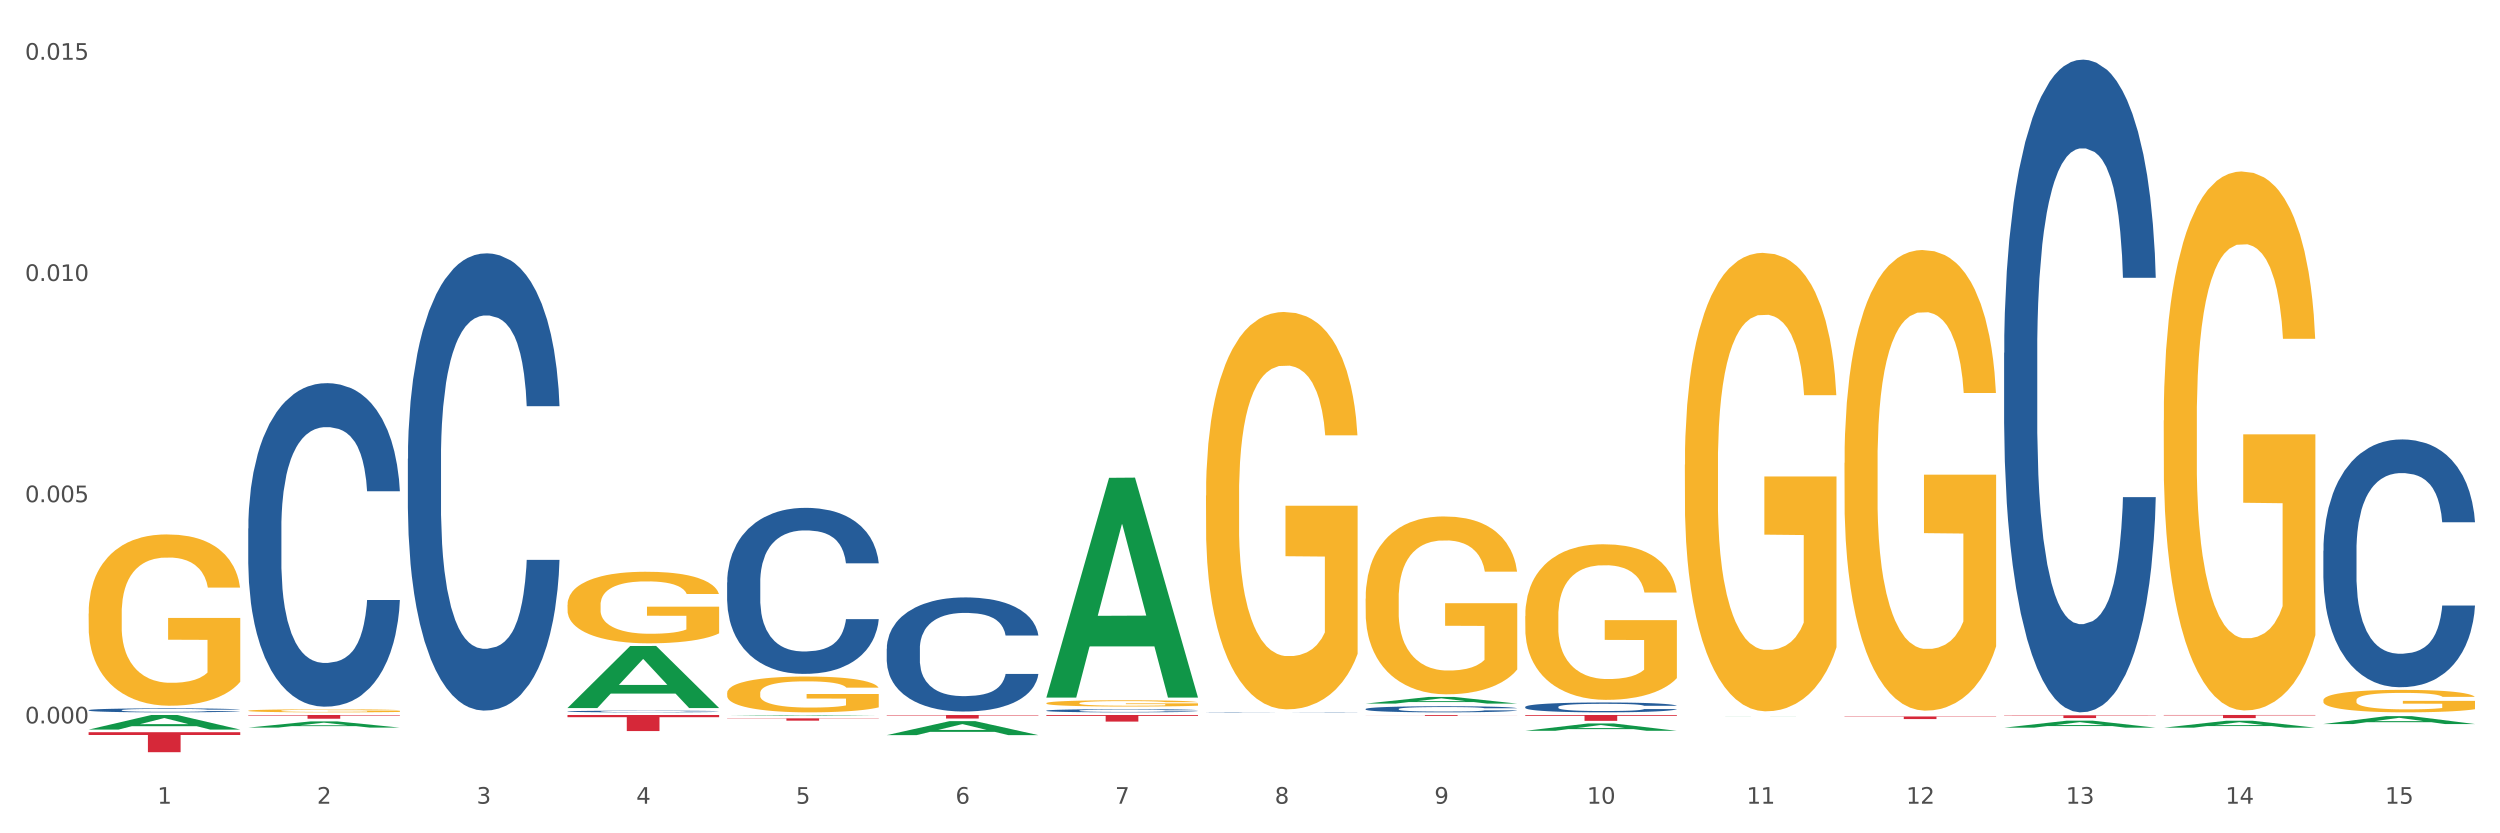 <?xml version="1.0" encoding="utf-8" standalone="no"?>
<!DOCTYPE svg PUBLIC "-//W3C//DTD SVG 1.1//EN"
  "http://www.w3.org/Graphics/SVG/1.1/DTD/svg11.dtd">
<svg xmlns:xlink="http://www.w3.org/1999/xlink" width="1080pt" height="360pt" viewBox="0 0 1080 360" xmlns="http://www.w3.org/2000/svg" version="1.1">
 <rect x="0" y="0" width="1080" height="360" fill="#333333" stroke="none"/>
 <defs>
  <style type="text/css">*{stroke-linejoin: round; stroke-linecap: butt}</style>
 </defs>
 <g id="figure_1">
  <g id="patch_1">
   <path d="M 0 360 
L 1080 360 
L 1080 0 
L 0 0 
z
" style="fill: #ffffff; stroke: #ffffff; stroke-linejoin: miter"/>
  </g>
  <g id="axes_1">
   <g id="matplotlib.axis_1">
    <g id="xtick_1">
     <g id="text_1">
      <!-- 1 -->
      <g style="fill: #4d4d4d" transform="translate(67.984 347.204) scale(0.096 -0.096)">
       <defs>
        <path id="DejaVuSans-31" d="M 794 531 
L 1825 531 
L 1825 4091 
L 703 3866 
L 703 4441 
L 1819 4666 
L 2450 4666 
L 2450 531 
L 3481 531 
L 3481 0 
L 794 0 
L 794 531 
z
" transform="scale(0.016)"/>
       </defs>
       <use xlink:href="#DejaVuSans-31"/>
      </g>
     </g>
    </g>
    <g id="xtick_2">
     <g id="text_2">
      <!-- 2 -->
      <g style="fill: #4d4d4d" transform="translate(136.942 347.204) scale(0.096 -0.096)">
       <defs>
        <path id="DejaVuSans-32" d="M 1228 531 
L 3431 531 
L 3431 0 
L 469 0 
L 469 531 
Q 828 903 1448 1529 
Q 2069 2156 2228 2338 
Q 2531 2678 2651 2914 
Q 2772 3150 2772 3378 
Q 2772 3750 2511 3984 
Q 2250 4219 1831 4219 
Q 1534 4219 1204 4116 
Q 875 4013 500 3803 
L 500 4441 
Q 881 4594 1212 4672 
Q 1544 4750 1819 4750 
Q 2544 4750 2975 4387 
Q 3406 4025 3406 3419 
Q 3406 3131 3298 2873 
Q 3191 2616 2906 2266 
Q 2828 2175 2409 1742 
Q 1991 1309 1228 531 
z
" transform="scale(0.016)"/>
       </defs>
       <use xlink:href="#DejaVuSans-32"/>
      </g>
     </g>
    </g>
    <g id="xtick_3">
     <g id="text_3">
      <!-- 3 -->
      <g style="fill: #4d4d4d" transform="translate(205.899 347.204) scale(0.096 -0.096)">
       <defs>
        <path id="DejaVuSans-33" d="M 2597 2516 
Q 3050 2419 3304 2112 
Q 3559 1806 3559 1356 
Q 3559 666 3084 287 
Q 2609 -91 1734 -91 
Q 1441 -91 1130 -33 
Q 819 25 488 141 
L 488 750 
Q 750 597 1062 519 
Q 1375 441 1716 441 
Q 2309 441 2620 675 
Q 2931 909 2931 1356 
Q 2931 1769 2642 2001 
Q 2353 2234 1838 2234 
L 1294 2234 
L 1294 2753 
L 1863 2753 
Q 2328 2753 2575 2939 
Q 2822 3125 2822 3475 
Q 2822 3834 2567 4026 
Q 2313 4219 1838 4219 
Q 1578 4219 1281 4162 
Q 984 4106 628 3988 
L 628 4550 
Q 988 4650 1302 4700 
Q 1616 4750 1894 4750 
Q 2613 4750 3031 4423 
Q 3450 4097 3450 3541 
Q 3450 3153 3228 2886 
Q 3006 2619 2597 2516 
z
" transform="scale(0.016)"/>
       </defs>
       <use xlink:href="#DejaVuSans-33"/>
      </g>
     </g>
    </g>
    <g id="xtick_4">
     <g id="text_4">
      <!-- 4 -->
      <g style="fill: #4d4d4d" transform="translate(274.857 347.204) scale(0.096 -0.096)">
       <defs>
        <path id="DejaVuSans-34" d="M 2419 4116 
L 825 1625 
L 2419 1625 
L 2419 4116 
z
M 2253 4666 
L 3047 4666 
L 3047 1625 
L 3713 1625 
L 3713 1100 
L 3047 1100 
L 3047 0 
L 2419 0 
L 2419 1100 
L 313 1100 
L 313 1709 
L 2253 4666 
z
" transform="scale(0.016)"/>
       </defs>
       <use xlink:href="#DejaVuSans-34"/>
      </g>
     </g>
    </g>
    <g id="xtick_5">
     <g id="text_5">
      <!-- 5 -->
      <g style="fill: #4d4d4d" transform="translate(343.815 347.204) scale(0.096 -0.096)">
       <defs>
        <path id="DejaVuSans-35" d="M 691 4666 
L 3169 4666 
L 3169 4134 
L 1269 4134 
L 1269 2991 
Q 1406 3038 1543 3061 
Q 1681 3084 1819 3084 
Q 2600 3084 3056 2656 
Q 3513 2228 3513 1497 
Q 3513 744 3044 326 
Q 2575 -91 1722 -91 
Q 1428 -91 1123 -41 
Q 819 9 494 109 
L 494 744 
Q 775 591 1075 516 
Q 1375 441 1709 441 
Q 2250 441 2565 725 
Q 2881 1009 2881 1497 
Q 2881 1984 2565 2268 
Q 2250 2553 1709 2553 
Q 1456 2553 1204 2497 
Q 953 2441 691 2322 
L 691 4666 
z
" transform="scale(0.016)"/>
       </defs>
       <use xlink:href="#DejaVuSans-35"/>
      </g>
     </g>
    </g>
    <g id="xtick_6">
     <g id="text_6">
      <!-- 6 -->
      <g style="fill: #4d4d4d" transform="translate(412.772 347.204) scale(0.096 -0.096)">
       <defs>
        <path id="DejaVuSans-36" d="M 2113 2584 
Q 1688 2584 1439 2293 
Q 1191 2003 1191 1497 
Q 1191 994 1439 701 
Q 1688 409 2113 409 
Q 2538 409 2786 701 
Q 3034 994 3034 1497 
Q 3034 2003 2786 2293 
Q 2538 2584 2113 2584 
z
M 3366 4563 
L 3366 3988 
Q 3128 4100 2886 4159 
Q 2644 4219 2406 4219 
Q 1781 4219 1451 3797 
Q 1122 3375 1075 2522 
Q 1259 2794 1537 2939 
Q 1816 3084 2150 3084 
Q 2853 3084 3261 2657 
Q 3669 2231 3669 1497 
Q 3669 778 3244 343 
Q 2819 -91 2113 -91 
Q 1303 -91 875 529 
Q 447 1150 447 2328 
Q 447 3434 972 4092 
Q 1497 4750 2381 4750 
Q 2619 4750 2861 4703 
Q 3103 4656 3366 4563 
z
" transform="scale(0.016)"/>
       </defs>
       <use xlink:href="#DejaVuSans-36"/>
      </g>
     </g>
    </g>
    <g id="xtick_7">
     <g id="text_7">
      <!-- 7 -->
      <g style="fill: #4d4d4d" transform="translate(481.73 347.204) scale(0.096 -0.096)">
       <defs>
        <path id="DejaVuSans-37" d="M 525 4666 
L 3525 4666 
L 3525 4397 
L 1831 0 
L 1172 0 
L 2766 4134 
L 525 4134 
L 525 4666 
z
" transform="scale(0.016)"/>
       </defs>
       <use xlink:href="#DejaVuSans-37"/>
      </g>
     </g>
    </g>
    <g id="xtick_8">
     <g id="text_8">
      <!-- 8 -->
      <g style="fill: #4d4d4d" transform="translate(550.688 347.204) scale(0.096 -0.096)">
       <defs>
        <path id="DejaVuSans-38" d="M 2034 2216 
Q 1584 2216 1326 1975 
Q 1069 1734 1069 1313 
Q 1069 891 1326 650 
Q 1584 409 2034 409 
Q 2484 409 2743 651 
Q 3003 894 3003 1313 
Q 3003 1734 2745 1975 
Q 2488 2216 2034 2216 
z
M 1403 2484 
Q 997 2584 770 2862 
Q 544 3141 544 3541 
Q 544 4100 942 4425 
Q 1341 4750 2034 4750 
Q 2731 4750 3128 4425 
Q 3525 4100 3525 3541 
Q 3525 3141 3298 2862 
Q 3072 2584 2669 2484 
Q 3125 2378 3379 2068 
Q 3634 1759 3634 1313 
Q 3634 634 3220 271 
Q 2806 -91 2034 -91 
Q 1263 -91 848 271 
Q 434 634 434 1313 
Q 434 1759 690 2068 
Q 947 2378 1403 2484 
z
M 1172 3481 
Q 1172 3119 1398 2916 
Q 1625 2713 2034 2713 
Q 2441 2713 2670 2916 
Q 2900 3119 2900 3481 
Q 2900 3844 2670 4047 
Q 2441 4250 2034 4250 
Q 1625 4250 1398 4047 
Q 1172 3844 1172 3481 
z
" transform="scale(0.016)"/>
       </defs>
       <use xlink:href="#DejaVuSans-38"/>
      </g>
     </g>
    </g>
    <g id="xtick_9">
     <g id="text_9">
      <!-- 9 -->
      <g style="fill: #4d4d4d" transform="translate(619.645 347.204) scale(0.096 -0.096)">
       <defs>
        <path id="DejaVuSans-39" d="M 703 97 
L 703 672 
Q 941 559 1184 500 
Q 1428 441 1663 441 
Q 2288 441 2617 861 
Q 2947 1281 2994 2138 
Q 2813 1869 2534 1725 
Q 2256 1581 1919 1581 
Q 1219 1581 811 2004 
Q 403 2428 403 3163 
Q 403 3881 828 4315 
Q 1253 4750 1959 4750 
Q 2769 4750 3195 4129 
Q 3622 3509 3622 2328 
Q 3622 1225 3098 567 
Q 2575 -91 1691 -91 
Q 1453 -91 1209 -44 
Q 966 3 703 97 
z
M 1959 2075 
Q 2384 2075 2632 2365 
Q 2881 2656 2881 3163 
Q 2881 3666 2632 3958 
Q 2384 4250 1959 4250 
Q 1534 4250 1286 3958 
Q 1038 3666 1038 3163 
Q 1038 2656 1286 2365 
Q 1534 2075 1959 2075 
z
" transform="scale(0.016)"/>
       </defs>
       <use xlink:href="#DejaVuSans-39"/>
      </g>
     </g>
    </g>
    <g id="xtick_10">
     <g id="text_10">
      <!-- 10 -->
      <g style="fill: #4d4d4d" transform="translate(685.549 347.204) scale(0.096 -0.096)">
       <defs>
        <path id="DejaVuSans-30" d="M 2034 4250 
Q 1547 4250 1301 3770 
Q 1056 3291 1056 2328 
Q 1056 1369 1301 889 
Q 1547 409 2034 409 
Q 2525 409 2770 889 
Q 3016 1369 3016 2328 
Q 3016 3291 2770 3770 
Q 2525 4250 2034 4250 
z
M 2034 4750 
Q 2819 4750 3233 4129 
Q 3647 3509 3647 2328 
Q 3647 1150 3233 529 
Q 2819 -91 2034 -91 
Q 1250 -91 836 529 
Q 422 1150 422 2328 
Q 422 3509 836 4129 
Q 1250 4750 2034 4750 
z
" transform="scale(0.016)"/>
       </defs>
       <use xlink:href="#DejaVuSans-31"/>
       <use xlink:href="#DejaVuSans-30" transform="translate(63.623 0)"/>
      </g>
     </g>
    </g>
    <g id="xtick_11">
     <g id="text_11">
      <!-- 11 -->
      <g style="fill: #4d4d4d" transform="translate(754.506 347.204) scale(0.096 -0.096)">
       <use xlink:href="#DejaVuSans-31"/>
       <use xlink:href="#DejaVuSans-31" transform="translate(63.623 0)"/>
      </g>
     </g>
    </g>
    <g id="xtick_12">
     <g id="text_12">
      <!-- 12 -->
      <g style="fill: #4d4d4d" transform="translate(823.464 347.204) scale(0.096 -0.096)">
       <use xlink:href="#DejaVuSans-31"/>
       <use xlink:href="#DejaVuSans-32" transform="translate(63.623 0)"/>
      </g>
     </g>
    </g>
    <g id="xtick_13">
     <g id="text_13">
      <!-- 13 -->
      <g style="fill: #4d4d4d" transform="translate(892.422 347.204) scale(0.096 -0.096)">
       <use xlink:href="#DejaVuSans-31"/>
       <use xlink:href="#DejaVuSans-33" transform="translate(63.623 0)"/>
      </g>
     </g>
    </g>
    <g id="xtick_14">
     <g id="text_14">
      <!-- 14 -->
      <g style="fill: #4d4d4d" transform="translate(961.379 347.204) scale(0.096 -0.096)">
       <use xlink:href="#DejaVuSans-31"/>
       <use xlink:href="#DejaVuSans-34" transform="translate(63.623 0)"/>
      </g>
     </g>
    </g>
    <g id="xtick_15">
     <g id="text_15">
      <!-- 15 -->
      <g style="fill: #4d4d4d" transform="translate(1030.337 347.204) scale(0.096 -0.096)">
       <use xlink:href="#DejaVuSans-31"/>
       <use xlink:href="#DejaVuSans-35" transform="translate(63.623 0)"/>
      </g>
     </g>
    </g>
    <g id="xtick_16"/>
    <g id="xtick_17"/>
    <g id="xtick_18"/>
    <g id="xtick_19"/>
    <g id="xtick_20"/>
    <g id="xtick_21"/>
    <g id="xtick_22"/>
    <g id="xtick_23"/>
    <g id="xtick_24"/>
    <g id="xtick_25"/>
    <g id="xtick_26"/>
    <g id="xtick_27"/>
    <g id="xtick_28"/>
    <g id="xtick_29"/>
   </g>
   <g id="matplotlib.axis_2">
    <g id="ytick_1">
     <g id="text_16">
      <!-- 0.000 -->
      <g style="fill: #4d4d4d" transform="translate(10.8 312.517) scale(0.096 -0.096)">
       <defs>
        <path id="DejaVuSans-2e" d="M 684 794 
L 1344 794 
L 1344 0 
L 684 0 
L 684 794 
z
" transform="scale(0.016)"/>
       </defs>
       <use xlink:href="#DejaVuSans-30"/>
       <use xlink:href="#DejaVuSans-2e" transform="translate(63.623 0)"/>
       <use xlink:href="#DejaVuSans-30" transform="translate(95.41 0)"/>
       <use xlink:href="#DejaVuSans-30" transform="translate(159.033 0)"/>
       <use xlink:href="#DejaVuSans-30" transform="translate(222.656 0)"/>
      </g>
     </g>
    </g>
    <g id="ytick_2">
     <g id="text_17">
      <!-- 0.005 -->
      <g style="fill: #4d4d4d" transform="translate(10.8 216.945) scale(0.096 -0.096)">
       <use xlink:href="#DejaVuSans-30"/>
       <use xlink:href="#DejaVuSans-2e" transform="translate(63.623 0)"/>
       <use xlink:href="#DejaVuSans-30" transform="translate(95.41 0)"/>
       <use xlink:href="#DejaVuSans-30" transform="translate(159.033 0)"/>
       <use xlink:href="#DejaVuSans-35" transform="translate(222.656 0)"/>
      </g>
     </g>
    </g>
    <g id="ytick_3">
     <g id="text_18">
      <!-- 0.010 -->
      <g style="fill: #4d4d4d" transform="translate(10.8 121.373) scale(0.096 -0.096)">
       <use xlink:href="#DejaVuSans-30"/>
       <use xlink:href="#DejaVuSans-2e" transform="translate(63.623 0)"/>
       <use xlink:href="#DejaVuSans-30" transform="translate(95.41 0)"/>
       <use xlink:href="#DejaVuSans-31" transform="translate(159.033 0)"/>
       <use xlink:href="#DejaVuSans-30" transform="translate(222.656 0)"/>
      </g>
     </g>
    </g>
    <g id="ytick_4">
     <g id="text_19">
      <!-- 0.015 -->
      <g style="fill: #4d4d4d" transform="translate(10.8 25.801) scale(0.096 -0.096)">
       <use xlink:href="#DejaVuSans-30"/>
       <use xlink:href="#DejaVuSans-2e" transform="translate(63.623 0)"/>
       <use xlink:href="#DejaVuSans-30" transform="translate(95.41 0)"/>
       <use xlink:href="#DejaVuSans-31" transform="translate(159.033 0)"/>
       <use xlink:href="#DejaVuSans-35" transform="translate(222.656 0)"/>
      </g>
     </g>
    </g>
    <g id="ytick_5"/>
    <g id="ytick_6"/>
    <g id="ytick_7"/>
   </g>
   <g id="PolyCollection_1">
    <path d="M 38.283 315.179 
L 38.351 315.173 
L 65.365 308.875 
L 76.576 308.869 
L 103.793 315.191 
L 90.826 315.191 
L 84.95 313.719 
L 57.058 313.719 
L 56.855 313.743 
L 51.182 315.191 
L 38.283 315.191 
L 38.283 315.179 
L 60.57 312.84 
L 81.438 312.835 
L 71.105 310.217 
L 70.97 310.205 
L 70.835 310.223 
L 60.502 312.835 
L 60.57 312.84 
L 38.283 315.179 
z
" clip-path="url(#pf96f0b4a2f)" style="fill: #109648"/>
    <path d="M 314.114 310.307 
L 379.623 310.307 
L 379.623 310.448 
L 353.854 310.449 
L 353.854 311.321 
L 339.728 311.321 
L 339.728 310.449 
L 314.114 310.448 
L 314.114 310.308 
L 314.114 310.307 
z
" clip-path="url(#pf96f0b4a2f)" style="fill: #d62839"/>
    <path d="M 452.029 308.869 
L 517.539 308.869 
L 517.539 309.265 
L 491.769 309.268 
L 491.769 311.719 
L 477.643 311.719 
L 477.643 309.268 
L 452.029 309.265 
L 452.029 308.872 
L 452.029 308.869 
z
" clip-path="url(#pf96f0b4a2f)" style="fill: #d62839"/>
    <path d="M 589.944 308.869 
L 655.454 308.869 
L 655.454 308.921 
L 629.685 308.922 
L 629.685 309.242 
L 615.558 309.242 
L 615.558 308.922 
L 589.944 308.921 
L 589.944 308.87 
L 589.944 308.869 
z
" clip-path="url(#pf96f0b4a2f)" style="fill: #d62839"/>
    <path d="M 658.902 308.869 
L 724.412 308.869 
L 724.412 309.222 
L 698.642 309.224 
L 698.642 311.406 
L 684.516 311.406 
L 684.516 309.224 
L 658.902 309.222 
L 658.902 308.872 
L 658.902 308.869 
z
" clip-path="url(#pf96f0b4a2f)" style="fill: #d62839"/>
    <path d="M 796.817 309.501 
L 862.327 309.501 
L 862.327 309.66 
L 836.558 309.661 
L 836.558 310.647 
L 822.431 310.647 
L 822.431 309.661 
L 796.817 309.66 
L 796.817 309.502 
L 796.817 309.501 
z
" clip-path="url(#pf96f0b4a2f)" style="fill: #d62839"/>
    <path d="M 865.775 308.986 
L 931.285 308.986 
L 931.285 309.154 
L 905.515 309.155 
L 905.515 310.196 
L 891.389 310.196 
L 891.389 309.155 
L 865.775 309.154 
L 865.775 308.987 
L 865.775 308.986 
z
" clip-path="url(#pf96f0b4a2f)" style="fill: #d62839"/>
    <path d="M 245.156 308.869 
L 310.666 308.869 
L 310.666 309.837 
L 284.897 309.843 
L 284.897 315.831 
L 270.77 315.831 
L 270.77 309.843 
L 245.156 309.837 
L 245.156 308.876 
L 245.156 308.869 
z
" clip-path="url(#pf96f0b4a2f)" style="fill: #d62839"/>
    <path d="M 934.733 308.869 
L 1000.242 308.869 
L 1000.242 309.057 
L 974.473 309.058 
L 974.473 310.221 
L 960.347 310.221 
L 960.347 309.058 
L 934.733 309.057 
L 934.733 308.871 
L 934.733 308.869 
z
" clip-path="url(#pf96f0b4a2f)" style="fill: #d62839"/>
    <path d="M 727.86 200.758 
L 727.937 200.577 
L 727.937 194.066 
L 728.092 188.458 
L 728.865 174.892 
L 730.025 163.678 
L 730.876 157.709 
L 731.727 152.825 
L 732.732 147.941 
L 733.97 142.876 
L 736.213 135.46 
L 737.605 131.662 
L 739.306 127.682 
L 742.4 121.894 
L 744.643 118.638 
L 746.963 115.925 
L 750.753 112.669 
L 753.228 111.222 
L 755.858 110.137 
L 759.029 109.413 
L 761.427 109.232 
L 766.686 109.775 
L 771.172 111.403 
L 773.337 112.669 
L 776.122 114.84 
L 777.591 116.287 
L 779.989 119.181 
L 782.464 122.979 
L 784.166 126.235 
L 786.718 132.385 
L 788.651 138.535 
L 790.43 146.132 
L 791.358 151.378 
L 792.055 156.261 
L 792.673 161.869 
L 793.292 170.732 
L 779.37 170.732 
L 778.829 164.401 
L 777.978 158.432 
L 776.741 152.644 
L 775.658 149.026 
L 773.802 144.504 
L 772.1 141.61 
L 770.321 139.44 
L 768.155 137.631 
L 766.454 136.726 
L 764.056 136.003 
L 759.338 136.184 
L 756.167 137.631 
L 754.002 139.44 
L 752.609 141.067 
L 751.372 142.876 
L 749.98 145.409 
L 748.356 149.207 
L 747.195 152.644 
L 746.035 156.985 
L 745.107 161.326 
L 744.256 166.391 
L 743.56 171.817 
L 743.019 177.425 
L 742.555 184.298 
L 742.168 195.694 
L 742.168 220.474 
L 742.323 226.082 
L 742.71 233.498 
L 743.174 239.105 
L 743.947 245.798 
L 744.643 250.32 
L 745.958 256.831 
L 747.427 262.258 
L 748.588 265.694 
L 749.748 268.589 
L 751.759 272.568 
L 754.002 275.824 
L 755.935 277.813 
L 758.565 279.622 
L 760.344 280.346 
L 761.891 280.708 
L 765.68 280.708 
L 768.387 280.165 
L 771.404 278.899 
L 773.724 277.271 
L 775.658 275.281 
L 777.823 272.025 
L 779.216 268.95 
L 779.216 231.146 
L 762.2 230.965 
L 762.2 205.823 
L 793.369 205.823 
L 793.369 279.622 
L 792.055 283.421 
L 790.585 286.857 
L 789.038 289.932 
L 786.718 293.731 
L 783.933 297.349 
L 781.458 299.881 
L 778.829 302.051 
L 775.735 304.041 
L 771.713 305.85 
L 769.238 306.574 
L 766.145 307.116 
L 762.509 307.297 
L 759.338 306.935 
L 756.245 306.031 
L 752.996 304.403 
L 749.825 302.051 
L 747.427 299.7 
L 745.03 296.806 
L 742.477 293.007 
L 740.467 289.39 
L 738.92 286.134 
L 737.218 281.974 
L 735.362 276.547 
L 733.97 271.663 
L 732.732 266.599 
L 731.417 260.087 
L 730.489 254.48 
L 729.561 247.425 
L 729.02 242.18 
L 728.401 234.04 
L 727.937 222.645 
L 727.86 200.758 
z
" clip-path="url(#pf96f0b4a2f)" style="fill: #f7b32b"/>
    <path d="M 658.902 266.18 
L 658.979 266.119 
L 658.979 263.909 
L 659.134 262.006 
L 659.907 257.401 
L 661.068 253.595 
L 661.918 251.569 
L 662.769 249.912 
L 663.775 248.254 
L 665.012 246.535 
L 667.255 244.018 
L 668.647 242.729 
L 670.349 241.378 
L 673.442 239.414 
L 675.685 238.309 
L 678.006 237.388 
L 681.796 236.283 
L 684.271 235.792 
L 686.9 235.423 
L 690.071 235.178 
L 692.469 235.117 
L 697.728 235.301 
L 702.214 235.853 
L 704.38 236.283 
L 707.164 237.02 
L 708.634 237.511 
L 711.031 238.493 
L 713.506 239.782 
L 715.208 240.887 
L 717.76 242.975 
L 719.694 245.062 
L 721.473 247.64 
L 722.401 249.421 
L 723.097 251.078 
L 723.716 252.981 
L 724.334 255.989 
L 710.413 255.989 
L 709.871 253.841 
L 709.02 251.815 
L 707.783 249.85 
L 706.7 248.623 
L 704.844 247.088 
L 703.142 246.105 
L 701.363 245.369 
L 699.198 244.755 
L 697.496 244.448 
L 695.099 244.202 
L 690.381 244.264 
L 687.21 244.755 
L 685.044 245.369 
L 683.652 245.921 
L 682.414 246.535 
L 681.022 247.395 
L 679.398 248.684 
L 678.238 249.85 
L 677.078 251.324 
L 676.149 252.797 
L 675.299 254.516 
L 674.603 256.358 
L 674.061 258.261 
L 673.597 260.594 
L 673.21 264.461 
L 673.21 272.872 
L 673.365 274.775 
L 673.752 277.292 
L 674.216 279.195 
L 674.989 281.467 
L 675.685 283.001 
L 677 285.212 
L 678.47 287.053 
L 679.63 288.22 
L 680.79 289.202 
L 682.801 290.553 
L 685.044 291.658 
L 686.978 292.333 
L 689.607 292.947 
L 691.386 293.192 
L 692.933 293.315 
L 696.723 293.315 
L 699.43 293.131 
L 702.446 292.701 
L 704.767 292.149 
L 706.7 291.473 
L 708.866 290.368 
L 710.258 289.325 
L 710.258 276.494 
L 693.242 276.433 
L 693.242 267.899 
L 724.412 267.899 
L 724.412 292.947 
L 723.097 294.236 
L 721.627 295.402 
L 720.08 296.446 
L 717.76 297.735 
L 714.976 298.963 
L 712.501 299.823 
L 709.871 300.559 
L 706.777 301.235 
L 702.756 301.848 
L 700.281 302.094 
L 697.187 302.278 
L 693.552 302.34 
L 690.381 302.217 
L 687.287 301.91 
L 684.039 301.357 
L 680.867 300.559 
L 678.47 299.761 
L 676.072 298.779 
L 673.52 297.49 
L 671.509 296.262 
L 669.962 295.157 
L 668.26 293.745 
L 666.404 291.903 
L 665.012 290.246 
L 663.775 288.527 
L 662.46 286.317 
L 661.532 284.413 
L 660.603 282.019 
L 660.062 280.239 
L 659.443 277.476 
L 658.979 273.609 
L 658.902 266.18 
z
" clip-path="url(#pf96f0b4a2f)" style="fill: #f7b32b"/>
    <path d="M 589.944 258.612 
L 590.022 258.542 
L 590.022 256.015 
L 590.176 253.839 
L 590.95 248.576 
L 592.11 244.224 
L 592.961 241.908 
L 593.811 240.013 
L 594.817 238.118 
L 596.054 236.153 
L 598.297 233.276 
L 599.69 231.802 
L 601.391 230.258 
L 604.485 228.012 
L 606.728 226.749 
L 609.048 225.696 
L 612.838 224.433 
L 615.313 223.871 
L 617.943 223.45 
L 621.114 223.17 
L 623.511 223.099 
L 628.771 223.31 
L 633.257 223.942 
L 635.422 224.433 
L 638.206 225.275 
L 639.676 225.837 
L 642.074 226.959 
L 644.549 228.433 
L 646.25 229.697 
L 648.803 232.083 
L 650.736 234.469 
L 652.515 237.417 
L 653.443 239.452 
L 654.139 241.347 
L 654.758 243.523 
L 655.377 246.961 
L 641.455 246.961 
L 640.914 244.505 
L 640.063 242.189 
L 638.825 239.943 
L 637.742 238.54 
L 635.886 236.785 
L 634.185 235.662 
L 632.406 234.82 
L 630.24 234.118 
L 628.539 233.767 
L 626.141 233.486 
L 621.423 233.557 
L 618.252 234.118 
L 616.086 234.82 
L 614.694 235.452 
L 613.457 236.153 
L 612.064 237.136 
L 610.44 238.61 
L 609.28 239.943 
L 608.12 241.628 
L 607.192 243.312 
L 606.341 245.277 
L 605.645 247.383 
L 605.104 249.558 
L 604.639 252.225 
L 604.253 256.647 
L 604.253 266.262 
L 604.407 268.437 
L 604.794 271.315 
L 605.258 273.49 
L 606.032 276.087 
L 606.728 277.842 
L 608.043 280.368 
L 609.512 282.474 
L 610.672 283.807 
L 611.832 284.93 
L 613.843 286.474 
L 616.086 287.737 
L 618.02 288.509 
L 620.65 289.211 
L 622.428 289.492 
L 623.975 289.632 
L 627.765 289.632 
L 630.472 289.422 
L 633.489 288.931 
L 635.809 288.299 
L 637.742 287.527 
L 639.908 286.264 
L 641.3 285.071 
L 641.3 270.402 
L 624.285 270.332 
L 624.285 260.577 
L 655.454 260.577 
L 655.454 289.211 
L 654.139 290.685 
L 652.67 292.019 
L 651.123 293.212 
L 648.803 294.686 
L 646.018 296.089 
L 643.543 297.072 
L 640.914 297.914 
L 637.82 298.686 
L 633.798 299.388 
L 631.323 299.668 
L 628.229 299.879 
L 624.594 299.949 
L 621.423 299.809 
L 618.329 299.458 
L 615.081 298.826 
L 611.91 297.914 
L 609.512 297.002 
L 607.114 295.879 
L 604.562 294.405 
L 602.551 293.001 
L 601.004 291.738 
L 599.303 290.124 
L 597.447 288.018 
L 596.054 286.123 
L 594.817 284.158 
L 593.502 281.632 
L 592.574 279.456 
L 591.646 276.719 
L 591.104 274.684 
L 590.486 271.525 
L 590.022 267.104 
L 589.944 258.612 
z
" clip-path="url(#pf96f0b4a2f)" style="fill: #f7b32b"/>
    <path d="M 520.987 214.099 
L 521.064 213.942 
L 521.064 208.298 
L 521.219 203.438 
L 521.992 191.679 
L 523.152 181.959 
L 524.003 176.785 
L 524.854 172.552 
L 525.859 168.319 
L 527.097 163.929 
L 529.34 157.501 
L 530.732 154.208 
L 532.433 150.759 
L 535.527 145.742 
L 537.77 142.92 
L 540.09 140.568 
L 543.88 137.746 
L 546.355 136.492 
L 548.985 135.551 
L 552.156 134.924 
L 554.554 134.767 
L 559.813 135.238 
L 564.299 136.649 
L 566.464 137.746 
L 569.249 139.628 
L 570.718 140.882 
L 573.116 143.39 
L 575.591 146.683 
L 577.293 149.505 
L 579.845 154.836 
L 581.778 160.166 
L 583.557 166.751 
L 584.485 171.298 
L 585.182 175.531 
L 585.8 180.391 
L 586.419 188.073 
L 572.497 188.073 
L 571.956 182.586 
L 571.105 177.412 
L 569.868 172.395 
L 568.785 169.259 
L 566.929 165.34 
L 565.227 162.831 
L 563.448 160.95 
L 561.282 159.382 
L 559.581 158.598 
L 557.183 157.971 
L 552.465 158.128 
L 549.294 159.382 
L 547.129 160.95 
L 545.736 162.361 
L 544.499 163.929 
L 543.107 166.124 
L 541.483 169.416 
L 540.322 172.395 
L 539.162 176.158 
L 538.234 179.921 
L 537.383 184.311 
L 536.687 189.014 
L 536.146 193.874 
L 535.682 199.832 
L 535.295 209.709 
L 535.295 231.188 
L 535.45 236.049 
L 535.837 242.477 
L 536.301 247.337 
L 537.074 253.138 
L 537.77 257.057 
L 539.085 262.701 
L 540.554 267.405 
L 541.715 270.384 
L 542.875 272.892 
L 544.886 276.341 
L 547.129 279.164 
L 549.062 280.888 
L 551.692 282.456 
L 553.471 283.083 
L 555.018 283.397 
L 558.807 283.397 
L 561.515 282.926 
L 564.531 281.829 
L 566.851 280.418 
L 568.785 278.693 
L 570.95 275.871 
L 572.343 273.206 
L 572.343 240.438 
L 555.327 240.282 
L 555.327 218.489 
L 586.496 218.489 
L 586.496 282.456 
L 585.182 285.748 
L 583.712 288.727 
L 582.165 291.393 
L 579.845 294.685 
L 577.061 297.821 
L 574.586 300.016 
L 571.956 301.897 
L 568.862 303.622 
L 564.84 305.189 
L 562.365 305.816 
L 559.272 306.287 
L 555.636 306.444 
L 552.465 306.13 
L 549.372 305.346 
L 546.123 303.935 
L 542.952 301.897 
L 540.554 299.859 
L 538.157 297.35 
L 535.604 294.058 
L 533.594 290.922 
L 532.047 288.1 
L 530.345 284.494 
L 528.489 279.791 
L 527.097 275.558 
L 525.859 271.168 
L 524.544 265.524 
L 523.616 260.663 
L 522.688 254.549 
L 522.147 250.002 
L 521.528 242.947 
L 521.064 233.07 
L 520.987 214.099 
z
" clip-path="url(#pf96f0b4a2f)" style="fill: #f7b32b"/>
    <path d="M 452.029 303.768 
L 452.106 303.765 
L 452.106 303.676 
L 452.261 303.599 
L 453.034 303.412 
L 454.195 303.258 
L 455.045 303.176 
L 455.896 303.109 
L 456.902 303.042 
L 458.139 302.972 
L 460.382 302.87 
L 461.774 302.818 
L 463.476 302.764 
L 466.569 302.684 
L 468.812 302.639 
L 471.133 302.602 
L 474.923 302.557 
L 477.398 302.537 
L 480.027 302.522 
L 483.198 302.512 
L 485.596 302.51 
L 490.855 302.517 
L 495.341 302.54 
L 497.507 302.557 
L 500.291 302.587 
L 501.761 302.607 
L 504.158 302.647 
L 506.633 302.699 
L 508.335 302.744 
L 510.887 302.828 
L 512.821 302.913 
L 514.6 303.017 
L 515.528 303.089 
L 516.224 303.156 
L 516.843 303.233 
L 517.461 303.355 
L 503.54 303.355 
L 502.998 303.268 
L 502.147 303.186 
L 500.91 303.107 
L 499.827 303.057 
L 497.971 302.995 
L 496.269 302.955 
L 494.49 302.925 
L 492.325 302.9 
L 490.623 302.888 
L 488.226 302.878 
L 483.508 302.88 
L 480.337 302.9 
L 478.171 302.925 
L 476.779 302.948 
L 475.541 302.972 
L 474.149 303.007 
L 472.525 303.059 
L 471.365 303.107 
L 470.205 303.166 
L 469.277 303.226 
L 468.426 303.296 
L 467.73 303.37 
L 467.188 303.447 
L 466.724 303.542 
L 466.337 303.698 
L 466.337 304.039 
L 466.492 304.116 
L 466.879 304.218 
L 467.343 304.295 
L 468.116 304.387 
L 468.812 304.449 
L 470.127 304.539 
L 471.597 304.613 
L 472.757 304.66 
L 473.917 304.7 
L 475.928 304.755 
L 478.171 304.8 
L 480.105 304.827 
L 482.734 304.852 
L 484.513 304.862 
L 486.06 304.867 
L 489.85 304.867 
L 492.557 304.859 
L 495.573 304.842 
L 497.894 304.82 
L 499.827 304.792 
L 501.993 304.747 
L 503.385 304.705 
L 503.385 304.186 
L 486.369 304.183 
L 486.369 303.838 
L 517.539 303.838 
L 517.539 304.852 
L 516.224 304.904 
L 514.754 304.951 
L 513.208 304.994 
L 510.887 305.046 
L 508.103 305.095 
L 505.628 305.13 
L 502.998 305.16 
L 499.904 305.187 
L 495.883 305.212 
L 493.408 305.222 
L 490.314 305.23 
L 486.679 305.232 
L 483.508 305.227 
L 480.414 305.215 
L 477.166 305.192 
L 473.994 305.16 
L 471.597 305.128 
L 469.199 305.088 
L 466.647 305.036 
L 464.636 304.986 
L 463.089 304.941 
L 461.387 304.884 
L 459.531 304.81 
L 458.139 304.742 
L 456.902 304.673 
L 455.587 304.583 
L 454.659 304.506 
L 453.731 304.409 
L 453.189 304.337 
L 452.57 304.225 
L 452.106 304.069 
L 452.029 303.768 
z
" clip-path="url(#pf96f0b4a2f)" style="fill: #f7b32b"/>
    <path d="M 314.114 299.411 
L 314.191 299.397 
L 314.191 298.888 
L 314.346 298.45 
L 315.119 297.39 
L 316.279 296.514 
L 317.13 296.047 
L 317.981 295.666 
L 318.986 295.284 
L 320.224 294.888 
L 322.467 294.309 
L 323.859 294.012 
L 325.56 293.701 
L 328.654 293.249 
L 330.897 292.994 
L 333.217 292.782 
L 337.007 292.528 
L 339.482 292.415 
L 342.112 292.33 
L 345.283 292.273 
L 347.681 292.259 
L 352.94 292.302 
L 357.426 292.429 
L 359.591 292.528 
L 362.376 292.697 
L 363.845 292.81 
L 366.243 293.037 
L 368.718 293.333 
L 370.42 293.588 
L 372.972 294.068 
L 374.905 294.549 
L 376.684 295.143 
L 377.612 295.553 
L 378.309 295.934 
L 378.927 296.372 
L 379.546 297.065 
L 365.624 297.065 
L 365.083 296.57 
L 364.232 296.104 
L 362.995 295.652 
L 361.912 295.369 
L 360.056 295.015 
L 358.354 294.789 
L 356.575 294.62 
L 354.409 294.478 
L 352.708 294.408 
L 350.31 294.351 
L 345.592 294.365 
L 342.421 294.478 
L 340.256 294.62 
L 338.863 294.747 
L 337.626 294.888 
L 336.234 295.086 
L 334.61 295.383 
L 333.449 295.652 
L 332.289 295.991 
L 331.361 296.33 
L 330.51 296.726 
L 329.814 297.15 
L 329.273 297.588 
L 328.809 298.125 
L 328.422 299.016 
L 328.422 300.952 
L 328.577 301.39 
L 328.964 301.97 
L 329.428 302.408 
L 330.201 302.931 
L 330.897 303.284 
L 332.212 303.793 
L 333.681 304.217 
L 334.842 304.486 
L 336.002 304.712 
L 338.013 305.023 
L 340.256 305.277 
L 342.189 305.433 
L 344.819 305.574 
L 346.598 305.631 
L 348.145 305.659 
L 351.935 305.659 
L 354.642 305.617 
L 357.658 305.518 
L 359.978 305.391 
L 361.912 305.235 
L 364.077 304.981 
L 365.47 304.74 
L 365.47 301.786 
L 348.454 301.772 
L 348.454 299.807 
L 379.623 299.807 
L 379.623 305.574 
L 378.309 305.871 
L 376.839 306.14 
L 375.292 306.38 
L 372.972 306.677 
L 370.188 306.96 
L 367.713 307.157 
L 365.083 307.327 
L 361.989 307.483 
L 357.967 307.624 
L 355.492 307.68 
L 352.399 307.723 
L 348.763 307.737 
L 345.592 307.709 
L 342.499 307.638 
L 339.25 307.511 
L 336.079 307.327 
L 333.681 307.143 
L 331.284 306.917 
L 328.732 306.62 
L 326.721 306.338 
L 325.174 306.083 
L 323.472 305.758 
L 321.616 305.334 
L 320.224 304.952 
L 318.986 304.557 
L 317.671 304.048 
L 316.743 303.61 
L 315.815 303.058 
L 315.274 302.648 
L 314.655 302.012 
L 314.191 301.122 
L 314.114 299.411 
z
" clip-path="url(#pf96f0b4a2f)" style="fill: #f7b32b"/>
    <path d="M 796.817 199.959 
L 796.895 199.778 
L 796.895 193.235 
L 797.049 187.601 
L 797.823 173.97 
L 798.983 162.702 
L 799.834 156.705 
L 800.684 151.798 
L 801.69 146.891 
L 802.927 141.802 
L 805.17 134.351 
L 806.563 130.534 
L 808.264 126.536 
L 811.358 120.72 
L 813.601 117.449 
L 815.921 114.723 
L 819.711 111.451 
L 822.186 109.997 
L 824.816 108.907 
L 827.987 108.18 
L 830.384 107.998 
L 835.644 108.543 
L 840.129 110.179 
L 842.295 111.451 
L 845.079 113.632 
L 846.549 115.086 
L 848.947 117.994 
L 851.422 121.81 
L 853.123 125.082 
L 855.676 131.261 
L 857.609 137.44 
L 859.388 145.073 
L 860.316 150.344 
L 861.012 155.251 
L 861.631 160.885 
L 862.25 169.79 
L 848.328 169.79 
L 847.786 163.429 
L 846.936 157.432 
L 845.698 151.616 
L 844.615 147.981 
L 842.759 143.438 
L 841.058 140.53 
L 839.279 138.349 
L 837.113 136.532 
L 835.412 135.623 
L 833.014 134.896 
L 828.296 135.078 
L 825.125 136.532 
L 822.959 138.349 
L 821.567 139.985 
L 820.33 141.802 
L 818.937 144.346 
L 817.313 148.163 
L 816.153 151.616 
L 814.993 155.978 
L 814.065 160.34 
L 813.214 165.428 
L 812.518 170.881 
L 811.977 176.515 
L 811.512 183.421 
L 811.126 194.871 
L 811.126 219.769 
L 811.28 225.403 
L 811.667 232.854 
L 812.131 238.488 
L 812.905 245.213 
L 813.601 249.756 
L 814.916 256.299 
L 816.385 261.751 
L 817.545 265.204 
L 818.705 268.112 
L 820.716 272.111 
L 822.959 275.382 
L 824.893 277.381 
L 827.523 279.199 
L 829.301 279.925 
L 830.848 280.289 
L 834.638 280.289 
L 837.345 279.744 
L 840.362 278.472 
L 842.682 276.836 
L 844.615 274.837 
L 846.781 271.565 
L 848.173 268.476 
L 848.173 230.492 
L 831.158 230.31 
L 831.158 205.048 
L 862.327 205.048 
L 862.327 279.199 
L 861.012 283.015 
L 859.543 286.468 
L 857.996 289.558 
L 855.676 293.374 
L 852.891 297.009 
L 850.416 299.554 
L 847.786 301.734 
L 844.693 303.734 
L 840.671 305.551 
L 838.196 306.278 
L 835.102 306.823 
L 831.467 307.005 
L 828.296 306.641 
L 825.202 305.733 
L 821.954 304.097 
L 818.783 301.734 
L 816.385 299.372 
L 813.987 296.464 
L 811.435 292.647 
L 809.424 289.013 
L 807.877 285.741 
L 806.176 281.561 
L 804.32 276.109 
L 802.927 271.202 
L 801.69 266.113 
L 800.375 259.57 
L 799.447 253.936 
L 798.519 246.849 
L 797.977 241.578 
L 797.359 233.4 
L 796.895 221.95 
L 796.817 199.959 
z
" clip-path="url(#pf96f0b4a2f)" style="fill: #f7b32b"/>
    <path d="M 245.156 261.286 
L 245.233 261.258 
L 245.233 260.241 
L 245.388 259.366 
L 246.161 257.248 
L 247.322 255.497 
L 248.172 254.565 
L 249.023 253.802 
L 250.029 253.04 
L 251.266 252.249 
L 253.509 251.091 
L 254.901 250.498 
L 256.603 249.876 
L 259.697 248.973 
L 261.939 248.464 
L 264.26 248.041 
L 268.05 247.532 
L 270.525 247.306 
L 273.154 247.137 
L 276.325 247.024 
L 278.723 246.996 
L 283.982 247.081 
L 288.468 247.335 
L 290.634 247.532 
L 293.418 247.871 
L 294.888 248.097 
L 297.285 248.549 
L 299.76 249.142 
L 301.462 249.651 
L 304.014 250.611 
L 305.948 251.571 
L 307.727 252.757 
L 308.655 253.576 
L 309.351 254.339 
L 309.97 255.214 
L 310.588 256.598 
L 296.667 256.598 
L 296.125 255.61 
L 295.274 254.678 
L 294.037 253.774 
L 292.954 253.209 
L 291.098 252.503 
L 289.396 252.051 
L 287.617 251.712 
L 285.452 251.43 
L 283.75 251.289 
L 281.353 251.176 
L 276.635 251.204 
L 273.464 251.43 
L 271.298 251.712 
L 269.906 251.966 
L 268.668 252.249 
L 267.276 252.644 
L 265.652 253.237 
L 264.492 253.774 
L 263.332 254.452 
L 262.404 255.129 
L 261.553 255.92 
L 260.857 256.767 
L 260.315 257.643 
L 259.851 258.716 
L 259.464 260.495 
L 259.464 264.364 
L 259.619 265.24 
L 260.006 266.398 
L 260.47 267.273 
L 261.243 268.318 
L 261.939 269.024 
L 263.254 270.041 
L 264.724 270.888 
L 265.884 271.425 
L 267.044 271.877 
L 269.055 272.498 
L 271.298 273.006 
L 273.232 273.317 
L 275.861 273.599 
L 277.64 273.712 
L 279.187 273.769 
L 282.977 273.769 
L 285.684 273.684 
L 288.7 273.486 
L 291.021 273.232 
L 292.954 272.922 
L 295.12 272.413 
L 296.512 271.933 
L 296.512 266.031 
L 279.496 266.002 
L 279.496 262.077 
L 310.666 262.077 
L 310.666 273.599 
L 309.351 274.193 
L 307.881 274.729 
L 306.335 275.209 
L 304.014 275.802 
L 301.23 276.367 
L 298.755 276.763 
L 296.125 277.101 
L 293.031 277.412 
L 289.01 277.695 
L 286.535 277.807 
L 283.441 277.892 
L 279.806 277.92 
L 276.635 277.864 
L 273.541 277.723 
L 270.293 277.469 
L 267.121 277.101 
L 264.724 276.734 
L 262.326 276.282 
L 259.774 275.689 
L 257.763 275.125 
L 256.216 274.616 
L 254.515 273.967 
L 252.658 273.119 
L 251.266 272.357 
L 250.029 271.566 
L 248.714 270.549 
L 247.786 269.674 
L 246.858 268.572 
L 246.316 267.753 
L 245.697 266.483 
L 245.233 264.703 
L 245.156 261.286 
z
" clip-path="url(#pf96f0b4a2f)" style="fill: #f7b32b"/>
    <path d="M 107.241 308.869 
L 172.75 308.869 
L 172.75 309.096 
L 146.981 309.097 
L 146.981 310.499 
L 132.855 310.499 
L 132.855 309.097 
L 107.241 309.096 
L 107.241 308.871 
L 107.241 308.869 
z
" clip-path="url(#pf96f0b4a2f)" style="fill: #d62839"/>
    <path d="M 934.733 181.671 
L 934.81 181.458 
L 934.81 173.802 
L 934.965 167.21 
L 935.738 151.26 
L 936.898 138.075 
L 937.749 131.057 
L 938.6 125.315 
L 939.605 119.573 
L 940.843 113.619 
L 943.086 104.899 
L 944.478 100.433 
L 946.179 95.755 
L 949.273 88.95 
L 951.516 85.122 
L 953.836 81.932 
L 957.626 78.104 
L 960.101 76.403 
L 962.731 75.127 
L 965.902 74.276 
L 968.3 74.063 
L 973.559 74.701 
L 978.045 76.615 
L 980.21 78.104 
L 982.995 80.656 
L 984.464 82.357 
L 986.862 85.76 
L 989.337 90.226 
L 991.038 94.054 
L 993.591 101.284 
L 995.524 108.515 
L 997.303 117.447 
L 998.231 123.614 
L 998.928 129.356 
L 999.546 135.948 
L 1000.165 146.369 
L 986.243 146.369 
L 985.702 138.926 
L 984.851 131.908 
L 983.614 125.102 
L 982.531 120.849 
L 980.674 115.533 
L 978.973 112.13 
L 977.194 109.578 
L 975.028 107.451 
L 973.327 106.388 
L 970.929 105.537 
L 966.211 105.75 
L 963.04 107.451 
L 960.875 109.578 
L 959.482 111.492 
L 958.245 113.619 
L 956.853 116.596 
L 955.229 121.062 
L 954.068 125.102 
L 952.908 130.206 
L 951.98 135.31 
L 951.129 141.265 
L 950.433 147.645 
L 949.892 154.237 
L 949.428 162.318 
L 949.041 175.716 
L 949.041 204.851 
L 949.196 211.444 
L 949.582 220.163 
L 950.047 226.755 
L 950.82 234.624 
L 951.516 239.941 
L 952.831 247.596 
L 954.3 253.976 
L 955.461 258.017 
L 956.621 261.42 
L 958.632 266.098 
L 960.875 269.926 
L 962.808 272.265 
L 965.438 274.392 
L 967.217 275.243 
L 968.764 275.668 
L 972.553 275.668 
L 975.26 275.03 
L 978.277 273.541 
L 980.597 271.627 
L 982.531 269.288 
L 984.696 265.46 
L 986.089 261.845 
L 986.089 217.398 
L 969.073 217.186 
L 969.073 187.625 
L 1000.242 187.625 
L 1000.242 274.392 
L 998.928 278.858 
L 997.458 282.898 
L 995.911 286.514 
L 993.591 290.98 
L 990.806 295.233 
L 988.331 298.21 
L 985.702 300.762 
L 982.608 303.101 
L 978.586 305.228 
L 976.111 306.079 
L 973.017 306.717 
L 969.382 306.929 
L 966.211 306.504 
L 963.118 305.441 
L 959.869 303.527 
L 956.698 300.762 
L 954.3 297.998 
L 951.903 294.595 
L 949.35 290.129 
L 947.34 285.876 
L 945.793 282.048 
L 944.091 277.157 
L 942.235 270.777 
L 940.843 265.035 
L 939.605 259.08 
L 938.29 251.424 
L 937.362 244.832 
L 936.434 236.538 
L 935.893 230.371 
L 935.274 220.801 
L 934.81 207.403 
L 934.733 181.671 
z
" clip-path="url(#pf96f0b4a2f)" style="fill: #f7b32b"/>
    <path d="M 1003.69 237.934 
L 1003.768 237.836 
L 1003.768 235.098 
L 1004 231.383 
L 1004.852 224.539 
L 1005.936 219.357 
L 1007.794 213.295 
L 1008.801 210.753 
L 1010.117 207.917 
L 1012.828 203.322 
L 1015.925 199.411 
L 1018.093 197.26 
L 1019.719 195.891 
L 1023.359 193.447 
L 1025.449 192.372 
L 1027.618 191.492 
L 1029.476 190.905 
L 1032.573 190.22 
L 1035.051 189.927 
L 1037.916 189.829 
L 1040.317 189.927 
L 1043.492 190.318 
L 1048.138 191.492 
L 1049.919 192.176 
L 1052.319 193.349 
L 1054.797 194.914 
L 1056.81 196.478 
L 1059.133 198.727 
L 1061.534 201.66 
L 1063.857 205.375 
L 1065.483 208.797 
L 1066.8 212.415 
L 1067.961 216.815 
L 1068.813 221.606 
L 1069.2 225.614 
L 1055.029 225.614 
L 1054.642 221.997 
L 1053.868 218.086 
L 1053.094 215.446 
L 1052.242 213.295 
L 1050.925 210.851 
L 1049.764 209.286 
L 1047.828 207.429 
L 1046.047 206.255 
L 1044.576 205.571 
L 1042.795 204.984 
L 1039 204.398 
L 1036.29 204.398 
L 1034.587 204.593 
L 1032.496 205.082 
L 1030.715 205.766 
L 1028.624 206.94 
L 1026.998 208.211 
L 1025.372 209.873 
L 1024.443 211.046 
L 1023.049 213.197 
L 1022.12 214.957 
L 1020.881 217.988 
L 1020.184 220.139 
L 1018.945 225.712 
L 1018.403 229.819 
L 1018.171 232.654 
L 1018.016 235.783 
L 1018.016 251.035 
L 1018.48 257.88 
L 1018.867 260.813 
L 1019.487 264.137 
L 1020.648 268.439 
L 1022.352 272.643 
L 1024.133 275.674 
L 1025.604 277.532 
L 1026.998 278.901 
L 1028.392 279.976 
L 1030.095 280.954 
L 1031.489 281.541 
L 1033.58 282.127 
L 1036.058 282.421 
L 1037.994 282.421 
L 1041.943 281.932 
L 1043.724 281.443 
L 1045.428 280.759 
L 1047.286 279.683 
L 1048.757 278.51 
L 1049.609 277.63 
L 1051.003 275.772 
L 1052.087 273.817 
L 1053.016 271.568 
L 1053.636 269.612 
L 1054.333 266.679 
L 1054.875 263.355 
L 1055.029 261.595 
L 1069.2 261.595 
L 1068.89 265.115 
L 1068.348 268.537 
L 1067.264 273.132 
L 1066.412 275.772 
L 1065.096 278.999 
L 1063.702 281.736 
L 1061.766 284.767 
L 1059.985 287.016 
L 1058.127 288.972 
L 1056.114 290.731 
L 1052.474 293.176 
L 1051.158 293.86 
L 1048.37 295.033 
L 1046.202 295.718 
L 1043.027 296.402 
L 1039.775 296.793 
L 1036.368 296.891 
L 1033.348 296.696 
L 1030.018 296.109 
L 1027.927 295.522 
L 1025.604 294.642 
L 1022.894 293.274 
L 1020.339 291.611 
L 1017.938 289.656 
L 1015.693 287.407 
L 1013.602 284.865 
L 1010.892 280.661 
L 1008.878 276.554 
L 1007.407 272.741 
L 1006.4 269.515 
L 1005.394 265.408 
L 1004.852 262.573 
L 1004 255.729 
L 1003.69 249.373 
L 1003.69 237.934 
z
" clip-path="url(#pf96f0b4a2f)" style="fill: #255c99"/>
    <path d="M 865.775 152.456 
L 865.852 152.199 
L 865.852 144.988 
L 866.085 135.203 
L 866.936 117.177 
L 868.021 103.529 
L 869.879 87.563 
L 870.886 80.867 
L 872.202 73.4 
L 874.912 61.296 
L 878.01 50.996 
L 880.178 45.331 
L 881.804 41.725 
L 885.443 35.288 
L 887.534 32.455 
L 889.702 30.137 
L 891.561 28.592 
L 894.658 26.79 
L 897.136 26.017 
L 900.001 25.759 
L 902.402 26.017 
L 905.576 27.047 
L 910.222 30.137 
L 912.003 31.94 
L 914.404 35.03 
L 916.882 39.15 
L 918.895 43.27 
L 921.218 49.193 
L 923.619 56.919 
L 925.942 66.704 
L 927.568 75.717 
L 928.884 85.245 
L 930.046 96.833 
L 930.898 109.451 
L 931.285 120.01 
L 917.114 120.01 
L 916.727 110.481 
L 915.953 100.181 
L 915.178 93.228 
L 914.326 87.563 
L 913.01 81.125 
L 911.849 77.005 
L 909.913 72.112 
L 908.132 69.022 
L 906.66 67.219 
L 904.879 65.674 
L 901.085 64.129 
L 898.375 64.129 
L 896.671 64.644 
L 894.581 65.932 
L 892.8 67.734 
L 890.709 70.824 
L 889.083 74.172 
L 887.457 78.55 
L 886.527 81.64 
L 885.134 87.305 
L 884.204 91.941 
L 882.965 99.923 
L 882.269 105.589 
L 881.03 120.267 
L 880.488 131.083 
L 880.255 138.55 
L 880.1 146.791 
L 880.1 186.963 
L 880.565 204.989 
L 880.952 212.714 
L 881.572 221.47 
L 882.733 232.8 
L 884.437 243.874 
L 886.218 251.856 
L 887.689 256.749 
L 889.083 260.354 
L 890.477 263.187 
L 892.18 265.762 
L 893.574 267.307 
L 895.665 268.852 
L 898.143 269.625 
L 900.078 269.625 
L 904.028 268.337 
L 905.809 267.05 
L 907.512 265.247 
L 909.371 262.415 
L 910.842 259.324 
L 911.694 257.007 
L 913.088 252.114 
L 914.172 246.964 
L 915.101 241.041 
L 915.72 235.891 
L 916.417 228.165 
L 916.959 219.41 
L 917.114 214.775 
L 931.285 214.775 
L 930.975 224.045 
L 930.433 233.058 
L 929.349 245.161 
L 928.497 252.114 
L 927.181 260.612 
L 925.787 267.822 
L 923.851 275.805 
L 922.07 281.728 
L 920.212 286.878 
L 918.198 291.514 
L 914.559 297.951 
L 913.242 299.754 
L 910.455 302.844 
L 908.287 304.647 
L 905.112 306.449 
L 901.859 307.479 
L 898.452 307.737 
L 895.432 307.222 
L 892.103 305.677 
L 890.012 304.132 
L 887.689 301.814 
L 884.979 298.209 
L 882.423 293.831 
L 880.023 288.681 
L 877.777 282.758 
L 875.687 276.063 
L 872.976 264.99 
L 870.963 254.174 
L 869.492 244.131 
L 868.485 235.633 
L 867.478 224.818 
L 866.936 217.35 
L 866.085 199.324 
L 865.775 182.585 
L 865.775 152.456 
z
" clip-path="url(#pf96f0b4a2f)" style="fill: #255c99"/>
    <path d="M 658.902 305.388 
L 658.979 305.384 
L 658.979 305.275 
L 659.212 305.127 
L 660.063 304.855 
L 661.148 304.648 
L 663.006 304.407 
L 664.013 304.306 
L 665.329 304.193 
L 668.039 304.01 
L 671.137 303.854 
L 673.305 303.768 
L 674.931 303.714 
L 678.57 303.616 
L 680.661 303.573 
L 682.829 303.538 
L 684.688 303.515 
L 687.785 303.488 
L 690.263 303.476 
L 693.128 303.472 
L 695.529 303.476 
L 698.703 303.491 
L 703.349 303.538 
L 705.13 303.566 
L 707.531 303.612 
L 710.009 303.675 
L 712.022 303.737 
L 714.345 303.826 
L 716.746 303.943 
L 719.069 304.091 
L 720.695 304.228 
L 722.011 304.372 
L 723.173 304.547 
L 724.025 304.738 
L 724.412 304.898 
L 710.241 304.898 
L 709.854 304.753 
L 709.08 304.598 
L 708.305 304.492 
L 707.454 304.407 
L 706.137 304.309 
L 704.976 304.247 
L 703.04 304.173 
L 701.259 304.126 
L 699.787 304.099 
L 698.006 304.076 
L 694.212 304.052 
L 691.502 304.052 
L 689.798 304.06 
L 687.708 304.08 
L 685.927 304.107 
L 683.836 304.154 
L 682.21 304.204 
L 680.584 304.27 
L 679.654 304.317 
L 678.261 304.403 
L 677.331 304.473 
L 676.092 304.594 
L 675.396 304.679 
L 674.157 304.901 
L 673.615 305.065 
L 673.382 305.178 
L 673.227 305.303 
L 673.227 305.91 
L 673.692 306.183 
L 674.079 306.3 
L 674.699 306.432 
L 675.86 306.604 
L 677.564 306.771 
L 679.345 306.892 
L 680.816 306.966 
L 682.21 307.02 
L 683.604 307.063 
L 685.307 307.102 
L 686.701 307.125 
L 688.792 307.149 
L 691.27 307.161 
L 693.206 307.161 
L 697.155 307.141 
L 698.936 307.122 
L 700.639 307.094 
L 702.498 307.051 
L 703.969 307.005 
L 704.821 306.97 
L 706.215 306.896 
L 707.299 306.818 
L 708.228 306.728 
L 708.847 306.65 
L 709.544 306.533 
L 710.086 306.401 
L 710.241 306.331 
L 724.412 306.331 
L 724.102 306.471 
L 723.56 306.607 
L 722.476 306.79 
L 721.624 306.896 
L 720.308 307.024 
L 718.914 307.133 
L 716.978 307.254 
L 715.197 307.344 
L 713.339 307.421 
L 711.325 307.492 
L 707.686 307.589 
L 706.369 307.616 
L 703.582 307.663 
L 701.414 307.69 
L 698.239 307.717 
L 694.987 307.733 
L 691.579 307.737 
L 688.559 307.729 
L 685.23 307.706 
L 683.139 307.682 
L 680.816 307.647 
L 678.106 307.593 
L 675.55 307.527 
L 673.15 307.449 
L 670.904 307.359 
L 668.814 307.258 
L 666.103 307.09 
L 664.09 306.927 
L 662.619 306.775 
L 661.612 306.646 
L 660.605 306.483 
L 660.063 306.37 
L 659.212 306.097 
L 658.902 305.844 
L 658.902 305.388 
z
" clip-path="url(#pf96f0b4a2f)" style="fill: #255c99"/>
    <path d="M 589.944 306.279 
L 590.022 306.277 
L 590.022 306.209 
L 590.254 306.117 
L 591.106 305.948 
L 592.19 305.82 
L 594.048 305.67 
L 595.055 305.607 
L 596.371 305.537 
L 599.082 305.423 
L 602.179 305.327 
L 604.347 305.274 
L 605.973 305.24 
L 609.613 305.179 
L 611.703 305.153 
L 613.872 305.131 
L 615.73 305.116 
L 618.827 305.1 
L 621.305 305.092 
L 624.17 305.09 
L 626.571 305.092 
L 629.746 305.102 
L 634.392 305.131 
L 636.173 305.148 
L 638.573 305.177 
L 641.051 305.216 
L 643.064 305.254 
L 645.388 305.31 
L 647.788 305.382 
L 650.111 305.474 
L 651.737 305.559 
L 653.054 305.648 
L 654.215 305.757 
L 655.067 305.876 
L 655.454 305.975 
L 641.283 305.975 
L 640.896 305.885 
L 640.122 305.789 
L 639.348 305.723 
L 638.496 305.67 
L 637.179 305.61 
L 636.018 305.571 
L 634.082 305.525 
L 632.301 305.496 
L 630.83 305.479 
L 629.049 305.465 
L 625.255 305.45 
L 622.544 305.45 
L 620.841 305.455 
L 618.75 305.467 
L 616.969 305.484 
L 614.878 305.513 
L 613.252 305.544 
L 611.626 305.585 
L 610.697 305.614 
L 609.303 305.668 
L 608.374 305.711 
L 607.135 305.786 
L 606.438 305.839 
L 605.199 305.977 
L 604.657 306.079 
L 604.425 306.149 
L 604.27 306.226 
L 604.27 306.603 
L 604.734 306.772 
L 605.121 306.845 
L 605.741 306.927 
L 606.902 307.033 
L 608.606 307.137 
L 610.387 307.212 
L 611.858 307.258 
L 613.252 307.292 
L 614.646 307.319 
L 616.35 307.343 
L 617.743 307.357 
L 619.834 307.372 
L 622.312 307.379 
L 624.248 307.379 
L 628.197 307.367 
L 629.978 307.355 
L 631.682 307.338 
L 633.54 307.311 
L 635.011 307.282 
L 635.863 307.261 
L 637.257 307.215 
L 638.341 307.166 
L 639.27 307.111 
L 639.89 307.062 
L 640.587 306.99 
L 641.129 306.908 
L 641.283 306.864 
L 655.454 306.864 
L 655.144 306.951 
L 654.602 307.036 
L 653.518 307.15 
L 652.666 307.215 
L 651.35 307.295 
L 649.956 307.362 
L 648.02 307.437 
L 646.239 307.493 
L 644.381 307.541 
L 642.368 307.585 
L 638.728 307.645 
L 637.412 307.662 
L 634.624 307.691 
L 632.456 307.708 
L 629.281 307.725 
L 626.029 307.735 
L 622.622 307.737 
L 619.602 307.732 
L 616.272 307.718 
L 614.181 307.703 
L 611.858 307.681 
L 609.148 307.648 
L 606.593 307.606 
L 604.192 307.558 
L 601.947 307.502 
L 599.856 307.44 
L 597.146 307.336 
L 595.132 307.234 
L 593.661 307.14 
L 592.654 307.06 
L 591.648 306.959 
L 591.106 306.888 
L 590.254 306.719 
L 589.944 306.562 
L 589.944 306.279 
z
" clip-path="url(#pf96f0b4a2f)" style="fill: #255c99"/>
    <path d="M 520.987 307.648 
L 521.064 307.648 
L 521.064 307.644 
L 521.296 307.638 
L 522.148 307.628 
L 523.232 307.62 
L 525.091 307.611 
L 526.097 307.607 
L 527.414 307.603 
L 530.124 307.596 
L 533.221 307.59 
L 535.389 307.587 
L 537.016 307.585 
L 540.655 307.581 
L 542.746 307.58 
L 544.914 307.579 
L 546.772 307.578 
L 549.87 307.577 
L 552.348 307.576 
L 555.213 307.576 
L 557.613 307.576 
L 560.788 307.577 
L 565.434 307.579 
L 567.215 307.58 
L 569.616 307.581 
L 572.094 307.584 
L 574.107 307.586 
L 576.43 307.589 
L 578.83 307.594 
L 581.153 307.599 
L 582.78 307.605 
L 584.096 307.61 
L 585.257 307.617 
L 586.109 307.624 
L 586.496 307.63 
L 572.326 307.63 
L 571.939 307.624 
L 571.164 307.619 
L 570.39 307.615 
L 569.538 307.611 
L 568.222 307.608 
L 567.06 307.605 
L 565.124 307.602 
L 563.343 307.601 
L 561.872 307.6 
L 560.091 307.599 
L 556.297 307.598 
L 553.587 307.598 
L 551.883 307.598 
L 549.792 307.599 
L 548.011 307.6 
L 545.921 307.602 
L 544.294 307.604 
L 542.668 307.606 
L 541.739 307.608 
L 540.345 307.611 
L 539.416 307.614 
L 538.177 307.618 
L 537.48 307.622 
L 536.241 307.63 
L 535.699 307.636 
L 535.467 307.64 
L 535.312 307.645 
L 535.312 307.668 
L 535.777 307.678 
L 536.164 307.683 
L 536.783 307.688 
L 537.945 307.694 
L 539.648 307.701 
L 541.429 307.705 
L 542.901 307.708 
L 544.294 307.71 
L 545.688 307.712 
L 547.392 307.713 
L 548.786 307.714 
L 550.876 307.715 
L 553.354 307.715 
L 555.29 307.715 
L 559.239 307.714 
L 561.02 307.714 
L 562.724 307.713 
L 564.582 307.711 
L 566.054 307.709 
L 566.905 307.708 
L 568.299 307.705 
L 569.383 307.702 
L 570.313 307.699 
L 570.932 307.696 
L 571.629 307.692 
L 572.171 307.687 
L 572.326 307.684 
L 586.496 307.684 
L 586.187 307.689 
L 585.645 307.694 
L 584.561 307.701 
L 583.709 307.705 
L 582.392 307.71 
L 580.999 307.714 
L 579.063 307.719 
L 577.282 307.722 
L 575.423 307.725 
L 573.41 307.728 
L 569.77 307.731 
L 568.454 307.732 
L 565.666 307.734 
L 563.498 307.735 
L 560.323 307.736 
L 557.071 307.737 
L 553.664 307.737 
L 550.644 307.737 
L 547.314 307.736 
L 545.224 307.735 
L 542.901 307.734 
L 540.19 307.732 
L 537.635 307.729 
L 535.235 307.726 
L 532.989 307.723 
L 530.898 307.719 
L 528.188 307.713 
L 526.175 307.706 
L 524.703 307.701 
L 523.697 307.696 
L 522.69 307.69 
L 522.148 307.685 
L 521.296 307.675 
L 520.987 307.666 
L 520.987 307.648 
z
" clip-path="url(#pf96f0b4a2f)" style="fill: #255c99"/>
    <path d="M 452.029 306.981 
L 452.106 306.98 
L 452.106 306.945 
L 452.339 306.897 
L 453.19 306.81 
L 454.275 306.743 
L 456.133 306.665 
L 457.14 306.633 
L 458.456 306.597 
L 461.166 306.538 
L 464.264 306.487 
L 466.432 306.46 
L 468.058 306.442 
L 471.697 306.411 
L 473.788 306.397 
L 475.956 306.386 
L 477.815 306.378 
L 480.912 306.37 
L 483.39 306.366 
L 486.255 306.365 
L 488.656 306.366 
L 491.83 306.371 
L 496.476 306.386 
L 498.257 306.395 
L 500.658 306.41 
L 503.136 306.43 
L 505.149 306.45 
L 507.472 306.479 
L 509.873 306.516 
L 512.196 306.564 
L 513.822 306.608 
L 515.138 306.654 
L 516.3 306.711 
L 517.152 306.772 
L 517.539 306.823 
L 503.368 306.823 
L 502.981 306.777 
L 502.207 306.727 
L 501.432 306.693 
L 500.581 306.665 
L 499.264 306.634 
L 498.103 306.614 
L 496.167 306.59 
L 494.386 306.575 
L 492.914 306.566 
L 491.133 306.559 
L 487.339 306.551 
L 484.629 306.551 
L 482.925 306.554 
L 480.835 306.56 
L 479.054 306.569 
L 476.963 306.584 
L 475.337 306.6 
L 473.711 306.622 
L 472.781 306.637 
L 471.388 306.664 
L 470.458 306.687 
L 469.219 306.726 
L 468.523 306.753 
L 467.284 306.825 
L 466.742 306.877 
L 466.509 306.914 
L 466.354 306.954 
L 466.354 307.149 
L 466.819 307.237 
L 467.206 307.275 
L 467.826 307.317 
L 468.987 307.372 
L 470.691 307.426 
L 472.472 307.465 
L 473.943 307.489 
L 475.337 307.506 
L 476.731 307.52 
L 478.434 307.533 
L 479.828 307.54 
L 481.919 307.548 
L 484.397 307.551 
L 486.333 307.551 
L 490.282 307.545 
L 492.063 307.539 
L 493.766 307.53 
L 495.625 307.516 
L 497.096 307.501 
L 497.948 307.49 
L 499.342 307.466 
L 500.426 307.441 
L 501.355 307.412 
L 501.974 307.387 
L 502.671 307.35 
L 503.213 307.307 
L 503.368 307.285 
L 517.539 307.285 
L 517.229 307.33 
L 516.687 307.374 
L 515.603 307.432 
L 514.751 307.466 
L 513.435 307.508 
L 512.041 307.543 
L 510.105 307.582 
L 508.324 307.61 
L 506.466 307.635 
L 504.452 307.658 
L 500.813 307.689 
L 499.496 307.698 
L 496.709 307.713 
L 494.541 307.722 
L 491.366 307.731 
L 488.114 307.736 
L 484.706 307.737 
L 481.686 307.734 
L 478.357 307.727 
L 476.266 307.719 
L 473.943 307.708 
L 471.233 307.691 
L 468.677 307.669 
L 466.277 307.644 
L 464.031 307.615 
L 461.941 307.583 
L 459.23 307.529 
L 457.217 307.476 
L 455.746 307.427 
L 454.739 307.386 
L 453.733 307.333 
L 453.19 307.297 
L 452.339 307.209 
L 452.029 307.128 
L 452.029 306.981 
z
" clip-path="url(#pf96f0b4a2f)" style="fill: #255c99"/>
    <path d="M 38.283 316.323 
L 103.793 316.323 
L 103.793 317.522 
L 78.024 317.53 
L 78.024 324.95 
L 63.897 324.95 
L 63.897 317.53 
L 38.283 317.522 
L 38.283 316.332 
L 38.283 316.323 
z
" clip-path="url(#pf96f0b4a2f)" style="fill: #d62839"/>
    <path d="M 383.071 280.232 
L 383.149 280.187 
L 383.149 278.926 
L 383.381 277.215 
L 384.233 274.064 
L 385.317 271.677 
L 387.175 268.886 
L 388.182 267.715 
L 389.498 266.41 
L 392.209 264.294 
L 395.306 262.493 
L 397.474 261.502 
L 399.1 260.872 
L 402.74 259.746 
L 404.83 259.251 
L 406.999 258.846 
L 408.857 258.576 
L 411.954 258.261 
L 414.432 258.125 
L 417.297 258.08 
L 419.698 258.125 
L 422.873 258.306 
L 427.519 258.846 
L 429.3 259.161 
L 431.7 259.701 
L 434.178 260.422 
L 436.192 261.142 
L 438.515 262.178 
L 440.915 263.528 
L 443.238 265.239 
L 444.864 266.815 
L 446.181 268.481 
L 447.342 270.507 
L 448.194 272.713 
L 448.581 274.559 
L 434.411 274.559 
L 434.023 272.893 
L 433.249 271.092 
L 432.475 269.877 
L 431.623 268.886 
L 430.306 267.76 
L 429.145 267.04 
L 427.209 266.185 
L 425.428 265.644 
L 423.957 265.329 
L 422.176 265.059 
L 418.382 264.789 
L 415.671 264.789 
L 413.968 264.879 
L 411.877 265.104 
L 410.096 265.419 
L 408.005 265.96 
L 406.379 266.545 
L 404.753 267.31 
L 403.824 267.85 
L 402.43 268.841 
L 401.501 269.651 
L 400.262 271.047 
L 399.565 272.038 
L 398.326 274.604 
L 397.784 276.495 
L 397.552 277.801 
L 397.397 279.241 
L 397.397 286.265 
L 397.861 289.417 
L 398.248 290.767 
L 398.868 292.298 
L 400.029 294.279 
L 401.733 296.215 
L 403.514 297.611 
L 404.985 298.466 
L 406.379 299.097 
L 407.773 299.592 
L 409.477 300.042 
L 410.87 300.312 
L 412.961 300.582 
L 415.439 300.717 
L 417.375 300.717 
L 421.324 300.492 
L 423.105 300.267 
L 424.809 299.952 
L 426.667 299.457 
L 428.138 298.917 
L 428.99 298.511 
L 430.384 297.656 
L 431.468 296.755 
L 432.397 295.72 
L 433.017 294.819 
L 433.714 293.469 
L 434.256 291.938 
L 434.411 291.128 
L 448.581 291.128 
L 448.271 292.748 
L 447.729 294.324 
L 446.645 296.44 
L 445.793 297.656 
L 444.477 299.142 
L 443.083 300.402 
L 441.147 301.798 
L 439.366 302.834 
L 437.508 303.734 
L 435.495 304.544 
L 431.855 305.67 
L 430.539 305.985 
L 427.751 306.525 
L 425.583 306.841 
L 422.408 307.156 
L 419.156 307.336 
L 415.749 307.381 
L 412.729 307.291 
L 409.399 307.021 
L 407.308 306.751 
L 404.985 306.345 
L 402.275 305.715 
L 399.72 304.95 
L 397.319 304.049 
L 395.074 303.014 
L 392.983 301.843 
L 390.273 299.907 
L 388.259 298.016 
L 386.788 296.26 
L 385.782 294.774 
L 384.775 292.883 
L 384.233 291.578 
L 383.381 288.426 
L 383.071 285.5 
L 383.071 280.232 
z
" clip-path="url(#pf96f0b4a2f)" style="fill: #255c99"/>
    <path d="M 245.156 307.335 
L 245.233 307.334 
L 245.233 307.316 
L 245.466 307.29 
L 246.317 307.243 
L 247.402 307.208 
L 249.26 307.167 
L 250.267 307.149 
L 251.583 307.13 
L 254.293 307.099 
L 257.391 307.072 
L 259.559 307.057 
L 261.185 307.048 
L 264.824 307.031 
L 266.915 307.024 
L 269.083 307.018 
L 270.942 307.014 
L 274.039 307.009 
L 276.517 307.007 
L 279.382 307.007 
L 281.783 307.007 
L 284.957 307.01 
L 289.604 307.018 
L 291.385 307.023 
L 293.785 307.031 
L 296.263 307.041 
L 298.276 307.052 
L 300.599 307.067 
L 303 307.087 
L 305.323 307.113 
L 306.949 307.136 
L 308.265 307.161 
L 309.427 307.191 
L 310.279 307.223 
L 310.666 307.251 
L 296.495 307.251 
L 296.108 307.226 
L 295.334 307.199 
L 294.559 307.181 
L 293.708 307.167 
L 292.391 307.15 
L 291.23 307.139 
L 289.294 307.127 
L 287.513 307.119 
L 286.042 307.114 
L 284.261 307.11 
L 280.466 307.106 
L 277.756 307.106 
L 276.052 307.107 
L 273.962 307.111 
L 272.181 307.115 
L 270.09 307.123 
L 268.464 307.132 
L 266.838 307.143 
L 265.908 307.151 
L 264.515 307.166 
L 263.585 307.178 
L 262.346 307.199 
L 261.65 307.213 
L 260.411 307.251 
L 259.869 307.28 
L 259.636 307.299 
L 259.481 307.32 
L 259.481 307.424 
L 259.946 307.471 
L 260.333 307.491 
L 260.953 307.514 
L 262.114 307.543 
L 263.818 307.572 
L 265.599 307.592 
L 267.07 307.605 
L 268.464 307.614 
L 269.858 307.622 
L 271.561 307.628 
L 272.955 307.632 
L 275.046 307.636 
L 277.524 307.638 
L 279.46 307.638 
L 283.409 307.635 
L 285.19 307.632 
L 286.893 307.627 
L 288.752 307.62 
L 290.223 307.612 
L 291.075 307.606 
L 292.469 307.593 
L 293.553 307.58 
L 294.482 307.564 
L 295.101 307.551 
L 295.798 307.531 
L 296.34 307.508 
L 296.495 307.496 
L 310.666 307.496 
L 310.356 307.52 
L 309.814 307.544 
L 308.73 307.575 
L 307.878 307.593 
L 306.562 307.615 
L 305.168 307.634 
L 303.232 307.654 
L 301.451 307.67 
L 299.593 307.683 
L 297.579 307.695 
L 293.94 307.712 
L 292.623 307.716 
L 289.836 307.724 
L 287.668 307.729 
L 284.493 307.734 
L 281.241 307.736 
L 277.833 307.737 
L 274.813 307.736 
L 271.484 307.732 
L 269.393 307.728 
L 267.07 307.722 
L 264.36 307.712 
L 261.804 307.701 
L 259.404 307.688 
L 257.158 307.672 
L 255.068 307.655 
L 252.357 307.626 
L 250.344 307.598 
L 248.873 307.572 
L 247.866 307.55 
L 246.86 307.522 
L 246.317 307.503 
L 245.466 307.456 
L 245.156 307.413 
L 245.156 307.335 
z
" clip-path="url(#pf96f0b4a2f)" style="fill: #255c99"/>
    <path d="M 176.198 198.199 
L 176.276 198.019 
L 176.276 192.967 
L 176.508 186.112 
L 177.36 173.483 
L 178.444 163.922 
L 180.302 152.737 
L 181.309 148.046 
L 182.625 142.815 
L 185.336 134.336 
L 188.433 127.119 
L 190.601 123.151 
L 192.227 120.625 
L 195.867 116.115 
L 197.957 114.13 
L 200.126 112.507 
L 201.984 111.424 
L 205.081 110.161 
L 207.559 109.62 
L 210.424 109.44 
L 212.825 109.62 
L 216 110.342 
L 220.646 112.507 
L 222.427 113.769 
L 224.827 115.934 
L 227.305 118.821 
L 229.319 121.707 
L 231.642 125.857 
L 234.042 131.269 
L 236.365 138.124 
L 237.991 144.438 
L 239.308 151.113 
L 240.469 159.231 
L 241.321 168.071 
L 241.708 175.468 
L 227.538 175.468 
L 227.15 168.793 
L 226.376 161.577 
L 225.602 156.706 
L 224.75 152.737 
L 223.433 148.227 
L 222.272 145.34 
L 220.336 141.913 
L 218.555 139.748 
L 217.084 138.485 
L 215.303 137.402 
L 211.509 136.32 
L 208.798 136.32 
L 207.095 136.681 
L 205.004 137.583 
L 203.223 138.846 
L 201.132 141.011 
L 199.506 143.356 
L 197.88 146.423 
L 196.951 148.588 
L 195.557 152.556 
L 194.628 155.804 
L 193.389 161.396 
L 192.692 165.365 
L 191.453 175.648 
L 190.911 183.225 
L 190.679 188.457 
L 190.524 194.23 
L 190.524 222.373 
L 190.988 235.002 
L 191.376 240.414 
L 191.995 246.547 
L 193.157 254.485 
L 194.86 262.243 
L 196.641 267.835 
L 198.112 271.263 
L 199.506 273.789 
L 200.9 275.773 
L 202.604 277.577 
L 203.997 278.659 
L 206.088 279.742 
L 208.566 280.283 
L 210.502 280.283 
L 214.451 279.381 
L 216.232 278.479 
L 217.936 277.216 
L 219.794 275.232 
L 221.265 273.067 
L 222.117 271.443 
L 223.511 268.016 
L 224.595 264.408 
L 225.524 260.258 
L 226.144 256.65 
L 226.841 251.238 
L 227.383 245.104 
L 227.538 241.857 
L 241.708 241.857 
L 241.398 248.351 
L 240.856 254.666 
L 239.772 263.145 
L 238.92 268.016 
L 237.604 273.969 
L 236.21 279.02 
L 234.274 284.613 
L 232.493 288.762 
L 230.635 292.37 
L 228.622 295.618 
L 224.982 300.128 
L 223.666 301.391 
L 220.878 303.555 
L 218.71 304.818 
L 215.535 306.081 
L 212.283 306.803 
L 208.876 306.983 
L 205.856 306.622 
L 202.526 305.54 
L 200.435 304.457 
L 198.112 302.834 
L 195.402 300.308 
L 192.847 297.241 
L 190.446 293.633 
L 188.201 289.484 
L 186.11 284.793 
L 183.4 277.036 
L 181.386 269.459 
L 179.915 262.423 
L 178.909 256.47 
L 177.902 248.893 
L 177.36 243.661 
L 176.508 231.033 
L 176.198 219.306 
L 176.198 198.199 
z
" clip-path="url(#pf96f0b4a2f)" style="fill: #255c99"/>
    <path d="M 107.241 228.321 
L 107.318 228.193 
L 107.318 224.619 
L 107.55 219.769 
L 108.402 210.834 
L 109.486 204.068 
L 111.345 196.154 
L 112.351 192.836 
L 113.668 189.134 
L 116.378 183.135 
L 119.475 178.029 
L 121.644 175.221 
L 123.27 173.434 
L 126.909 170.242 
L 129 168.838 
L 131.168 167.689 
L 133.026 166.924 
L 136.124 166.03 
L 138.602 165.647 
L 141.467 165.519 
L 143.867 165.647 
L 147.042 166.158 
L 151.688 167.689 
L 153.469 168.583 
L 155.87 170.115 
L 158.348 172.157 
L 160.361 174.199 
L 162.684 177.135 
L 165.084 180.965 
L 167.407 185.815 
L 169.034 190.283 
L 170.35 195.006 
L 171.511 200.75 
L 172.363 207.004 
L 172.75 212.238 
L 158.58 212.238 
L 158.193 207.515 
L 157.418 202.409 
L 156.644 198.963 
L 155.792 196.154 
L 154.476 192.963 
L 153.314 190.921 
L 151.378 188.496 
L 149.597 186.964 
L 148.126 186.07 
L 146.345 185.305 
L 142.551 184.539 
L 139.841 184.539 
L 138.137 184.794 
L 136.046 185.432 
L 134.265 186.326 
L 132.175 187.857 
L 130.549 189.517 
L 128.922 191.687 
L 127.993 193.219 
L 126.599 196.027 
L 125.67 198.324 
L 124.431 202.281 
L 123.734 205.09 
L 122.495 212.365 
L 121.953 217.726 
L 121.721 221.428 
L 121.566 225.513 
L 121.566 245.426 
L 122.031 254.361 
L 122.418 258.19 
L 123.037 262.53 
L 124.199 268.146 
L 125.902 273.635 
L 127.683 277.592 
L 129.155 280.017 
L 130.549 281.804 
L 131.942 283.209 
L 133.646 284.485 
L 135.04 285.251 
L 137.13 286.017 
L 139.608 286.4 
L 141.544 286.4 
L 145.493 285.761 
L 147.274 285.123 
L 148.978 284.23 
L 150.836 282.826 
L 152.308 281.294 
L 153.159 280.145 
L 154.553 277.72 
L 155.637 275.167 
L 156.567 272.231 
L 157.186 269.678 
L 157.883 265.849 
L 158.425 261.509 
L 158.58 259.211 
L 172.75 259.211 
L 172.441 263.806 
L 171.899 268.274 
L 170.815 274.273 
L 169.963 277.72 
L 168.646 281.932 
L 167.253 285.506 
L 165.317 289.463 
L 163.536 292.399 
L 161.677 294.952 
L 159.664 297.25 
L 156.025 300.441 
L 154.708 301.334 
L 151.92 302.866 
L 149.752 303.759 
L 146.577 304.653 
L 143.325 305.164 
L 139.918 305.291 
L 136.898 305.036 
L 133.568 304.27 
L 131.478 303.504 
L 129.155 302.355 
L 126.444 300.568 
L 123.889 298.398 
L 121.489 295.845 
L 119.243 292.91 
L 117.152 289.591 
L 114.442 284.102 
L 112.429 278.741 
L 110.958 273.763 
L 109.951 269.551 
L 108.944 264.189 
L 108.402 260.488 
L 107.55 251.553 
L 107.241 243.256 
L 107.241 228.321 
z
" clip-path="url(#pf96f0b4a2f)" style="fill: #255c99"/>
    <path d="M 38.283 306.786 
L 38.36 306.785 
L 38.36 306.741 
L 38.593 306.681 
L 39.445 306.57 
L 40.529 306.487 
L 42.387 306.389 
L 43.394 306.348 
L 44.71 306.302 
L 47.42 306.228 
L 50.518 306.165 
L 52.686 306.131 
L 54.312 306.108 
L 57.951 306.069 
L 60.042 306.052 
L 62.21 306.038 
L 64.069 306.028 
L 67.166 306.017 
L 69.644 306.012 
L 72.509 306.011 
L 74.91 306.012 
L 78.084 306.019 
L 82.731 306.038 
L 84.512 306.049 
L 86.912 306.067 
L 89.39 306.093 
L 91.403 306.118 
L 93.726 306.154 
L 96.127 306.201 
L 98.45 306.261 
L 100.076 306.317 
L 101.392 306.375 
L 102.554 306.446 
L 103.406 306.523 
L 103.793 306.588 
L 89.622 306.588 
L 89.235 306.529 
L 88.461 306.466 
L 87.686 306.424 
L 86.835 306.389 
L 85.518 306.35 
L 84.357 306.324 
L 82.421 306.294 
L 80.64 306.276 
L 79.169 306.265 
L 77.388 306.255 
L 73.593 306.246 
L 70.883 306.246 
L 69.179 306.249 
L 67.089 306.257 
L 65.308 306.268 
L 63.217 306.287 
L 61.591 306.307 
L 59.965 306.334 
L 59.036 306.353 
L 57.642 306.387 
L 56.712 306.416 
L 55.474 306.465 
L 54.777 306.499 
L 53.538 306.589 
L 52.996 306.655 
L 52.763 306.701 
L 52.608 306.752 
L 52.608 306.998 
L 53.073 307.108 
L 53.46 307.155 
L 54.08 307.209 
L 55.241 307.278 
L 56.945 307.346 
L 58.726 307.395 
L 60.197 307.425 
L 61.591 307.447 
L 62.985 307.464 
L 64.688 307.48 
L 66.082 307.489 
L 68.173 307.499 
L 70.651 307.504 
L 72.587 307.504 
L 76.536 307.496 
L 78.317 307.488 
L 80.02 307.477 
L 81.879 307.459 
L 83.35 307.441 
L 84.202 307.426 
L 85.596 307.396 
L 86.68 307.365 
L 87.609 307.329 
L 88.228 307.297 
L 88.925 307.25 
L 89.467 307.196 
L 89.622 307.168 
L 103.793 307.168 
L 103.483 307.225 
L 102.941 307.28 
L 101.857 307.354 
L 101.005 307.396 
L 99.689 307.448 
L 98.295 307.493 
L 96.359 307.541 
L 94.578 307.578 
L 92.72 307.609 
L 90.706 307.638 
L 87.067 307.677 
L 85.75 307.688 
L 82.963 307.707 
L 80.795 307.718 
L 77.62 307.729 
L 74.368 307.735 
L 70.96 307.737 
L 67.94 307.734 
L 64.611 307.724 
L 62.52 307.715 
L 60.197 307.701 
L 57.487 307.679 
L 54.931 307.652 
L 52.531 307.62 
L 50.285 307.584 
L 48.195 307.543 
L 45.484 307.475 
L 43.471 307.409 
L 42 307.348 
L 40.993 307.296 
L 39.987 307.229 
L 39.445 307.184 
L 38.593 307.073 
L 38.283 306.971 
L 38.283 306.786 
z
" clip-path="url(#pf96f0b4a2f)" style="fill: #255c99"/>
    <path d="M 38.283 265.068 
L 38.36 265.001 
L 38.36 262.568 
L 38.515 260.472 
L 39.288 255.403 
L 40.449 251.213 
L 41.299 248.982 
L 42.15 247.157 
L 43.156 245.332 
L 44.393 243.44 
L 46.636 240.669 
L 48.028 239.249 
L 49.73 237.762 
L 52.824 235.6 
L 55.066 234.383 
L 57.387 233.369 
L 61.177 232.152 
L 63.652 231.612 
L 66.281 231.206 
L 69.452 230.936 
L 71.85 230.868 
L 77.109 231.071 
L 81.595 231.679 
L 83.761 232.152 
L 86.545 232.964 
L 88.015 233.504 
L 90.412 234.586 
L 92.887 236.005 
L 94.589 237.222 
L 97.141 239.52 
L 99.075 241.818 
L 100.854 244.656 
L 101.782 246.617 
L 102.478 248.441 
L 103.097 250.537 
L 103.715 253.849 
L 89.794 253.849 
L 89.252 251.483 
L 88.401 249.252 
L 87.164 247.09 
L 86.081 245.738 
L 84.225 244.048 
L 82.523 242.967 
L 80.744 242.156 
L 78.579 241.48 
L 76.877 241.142 
L 74.48 240.871 
L 69.762 240.939 
L 66.591 241.48 
L 64.425 242.156 
L 63.033 242.764 
L 61.795 243.44 
L 60.403 244.386 
L 58.779 245.805 
L 57.619 247.09 
L 56.459 248.712 
L 55.531 250.334 
L 54.68 252.226 
L 53.984 254.254 
L 53.442 256.349 
L 52.978 258.918 
L 52.592 263.176 
L 52.592 272.436 
L 52.746 274.531 
L 53.133 277.302 
L 53.597 279.397 
L 54.37 281.898 
L 55.066 283.588 
L 56.381 286.021 
L 57.851 288.049 
L 59.011 289.333 
L 60.171 290.414 
L 62.182 291.901 
L 64.425 293.118 
L 66.359 293.861 
L 68.988 294.537 
L 70.767 294.808 
L 72.314 294.943 
L 76.104 294.943 
L 78.811 294.74 
L 81.827 294.267 
L 84.148 293.658 
L 86.081 292.915 
L 88.247 291.698 
L 89.639 290.549 
L 89.639 276.423 
L 72.623 276.356 
L 72.623 266.961 
L 103.793 266.961 
L 103.793 294.537 
L 102.478 295.957 
L 101.008 297.241 
L 99.462 298.39 
L 97.141 299.809 
L 94.357 301.161 
L 91.882 302.107 
L 89.252 302.918 
L 86.159 303.662 
L 82.137 304.338 
L 79.662 304.608 
L 76.568 304.811 
L 72.933 304.878 
L 69.762 304.743 
L 66.668 304.405 
L 63.42 303.797 
L 60.248 302.918 
L 57.851 302.04 
L 55.453 300.958 
L 52.901 299.539 
L 50.89 298.187 
L 49.343 296.97 
L 47.642 295.416 
L 45.785 293.388 
L 44.393 291.563 
L 43.156 289.671 
L 41.841 287.238 
L 40.913 285.142 
L 39.985 282.506 
L 39.443 280.546 
L 38.824 277.505 
L 38.36 273.247 
L 38.283 265.068 
z
" clip-path="url(#pf96f0b4a2f)" style="fill: #f7b32b"/>
    <path d="M 1003.69 302.512 
L 1003.768 302.503 
L 1003.768 302.184 
L 1003.922 301.909 
L 1004.696 301.244 
L 1005.856 300.694 
L 1006.707 300.401 
L 1007.557 300.161 
L 1008.563 299.922 
L 1009.8 299.674 
L 1012.043 299.31 
L 1013.435 299.124 
L 1015.137 298.928 
L 1018.231 298.645 
L 1020.474 298.485 
L 1022.794 298.352 
L 1026.584 298.192 
L 1029.059 298.121 
L 1031.688 298.068 
L 1034.86 298.032 
L 1037.257 298.024 
L 1042.517 298.05 
L 1047.002 298.13 
L 1049.168 298.192 
L 1051.952 298.299 
L 1053.422 298.37 
L 1055.82 298.511 
L 1058.295 298.698 
L 1059.996 298.857 
L 1062.548 299.159 
L 1064.482 299.461 
L 1066.261 299.833 
L 1067.189 300.09 
L 1067.885 300.33 
L 1068.504 300.605 
L 1069.123 301.04 
L 1055.201 301.04 
L 1054.659 300.729 
L 1053.809 300.436 
L 1052.571 300.153 
L 1051.488 299.975 
L 1049.632 299.753 
L 1047.931 299.611 
L 1046.152 299.505 
L 1043.986 299.416 
L 1042.285 299.372 
L 1039.887 299.336 
L 1035.169 299.345 
L 1031.998 299.416 
L 1029.832 299.505 
L 1028.44 299.585 
L 1027.203 299.674 
L 1025.81 299.798 
L 1024.186 299.984 
L 1023.026 300.153 
L 1021.866 300.365 
L 1020.938 300.578 
L 1020.087 300.827 
L 1019.391 301.093 
L 1018.85 301.368 
L 1018.385 301.705 
L 1017.999 302.264 
L 1017.999 303.479 
L 1018.153 303.754 
L 1018.54 304.118 
L 1019.004 304.393 
L 1019.778 304.721 
L 1020.474 304.943 
L 1021.789 305.262 
L 1023.258 305.528 
L 1024.418 305.697 
L 1025.578 305.839 
L 1027.589 306.034 
L 1029.832 306.193 
L 1031.766 306.291 
L 1034.396 306.38 
L 1036.174 306.415 
L 1037.721 306.433 
L 1041.511 306.433 
L 1044.218 306.406 
L 1047.235 306.344 
L 1049.555 306.264 
L 1051.488 306.167 
L 1053.654 306.007 
L 1055.046 305.856 
L 1055.046 304.002 
L 1038.031 303.994 
L 1038.031 302.761 
L 1069.2 302.761 
L 1069.2 306.38 
L 1067.885 306.566 
L 1066.416 306.735 
L 1064.869 306.885 
L 1062.548 307.072 
L 1059.764 307.249 
L 1057.289 307.373 
L 1054.659 307.48 
L 1051.566 307.577 
L 1047.544 307.666 
L 1045.069 307.701 
L 1041.975 307.728 
L 1038.34 307.737 
L 1035.169 307.719 
L 1032.075 307.675 
L 1028.827 307.595 
L 1025.656 307.48 
L 1023.258 307.364 
L 1020.86 307.222 
L 1018.308 307.036 
L 1016.297 306.859 
L 1014.75 306.699 
L 1013.049 306.495 
L 1011.193 306.229 
L 1009.8 305.989 
L 1008.563 305.741 
L 1007.248 305.422 
L 1006.32 305.147 
L 1005.392 304.801 
L 1004.85 304.544 
L 1004.232 304.144 
L 1003.768 303.585 
L 1003.69 302.512 
z
" clip-path="url(#pf96f0b4a2f)" style="fill: #f7b32b"/>
    <path d="M 314.114 251.62 
L 314.191 251.554 
L 314.191 249.72 
L 314.423 247.23 
L 315.275 242.644 
L 316.359 239.172 
L 318.218 235.109 
L 319.224 233.406 
L 320.541 231.506 
L 323.251 228.427 
L 326.348 225.806 
L 328.516 224.365 
L 330.143 223.447 
L 333.782 221.809 
L 335.873 221.089 
L 338.041 220.499 
L 339.899 220.106 
L 342.997 219.647 
L 345.475 219.451 
L 348.34 219.385 
L 350.74 219.451 
L 353.915 219.713 
L 358.561 220.499 
L 360.342 220.958 
L 362.743 221.744 
L 365.221 222.792 
L 367.234 223.841 
L 369.557 225.347 
L 371.957 227.313 
L 374.28 229.803 
L 375.907 232.096 
L 377.223 234.52 
L 378.384 237.468 
L 379.236 240.678 
L 379.623 243.365 
L 365.453 243.365 
L 365.066 240.941 
L 364.291 238.32 
L 363.517 236.551 
L 362.665 235.109 
L 361.349 233.472 
L 360.187 232.423 
L 358.251 231.178 
L 356.47 230.392 
L 354.999 229.934 
L 353.218 229.541 
L 349.424 229.147 
L 346.714 229.147 
L 345.01 229.278 
L 342.919 229.606 
L 341.138 230.065 
L 339.048 230.851 
L 337.421 231.703 
L 335.795 232.816 
L 334.866 233.603 
L 333.472 235.044 
L 332.543 236.223 
L 331.304 238.254 
L 330.607 239.696 
L 329.368 243.43 
L 328.826 246.182 
L 328.594 248.082 
L 328.439 250.178 
L 328.439 260.399 
L 328.904 264.985 
L 329.291 266.951 
L 329.91 269.178 
L 331.072 272.061 
L 332.775 274.878 
L 334.556 276.909 
L 336.028 278.154 
L 337.421 279.072 
L 338.815 279.792 
L 340.519 280.447 
L 341.913 280.841 
L 344.003 281.234 
L 346.481 281.43 
L 348.417 281.43 
L 352.366 281.103 
L 354.147 280.775 
L 355.851 280.316 
L 357.709 279.596 
L 359.181 278.809 
L 360.032 278.22 
L 361.426 276.975 
L 362.51 275.665 
L 363.44 274.158 
L 364.059 272.847 
L 364.756 270.882 
L 365.298 268.654 
L 365.453 267.475 
L 379.623 267.475 
L 379.314 269.834 
L 378.772 272.127 
L 377.688 275.206 
L 376.836 276.975 
L 375.519 279.137 
L 374.126 280.972 
L 372.19 283.003 
L 370.409 284.509 
L 368.55 285.82 
L 366.537 286.999 
L 362.898 288.637 
L 361.581 289.096 
L 358.793 289.882 
L 356.625 290.341 
L 353.45 290.799 
L 350.198 291.061 
L 346.791 291.127 
L 343.771 290.996 
L 340.441 290.603 
L 338.351 290.209 
L 336.028 289.62 
L 333.317 288.703 
L 330.762 287.589 
L 328.362 286.278 
L 326.116 284.772 
L 324.025 283.068 
L 321.315 280.251 
L 319.302 277.499 
L 317.831 274.944 
L 316.824 272.782 
L 315.817 270.03 
L 315.275 268.13 
L 314.423 263.544 
L 314.114 259.285 
L 314.114 251.62 
z
" clip-path="url(#pf96f0b4a2f)" style="fill: #255c99"/>
    <path d="M 107.241 307.031 
L 107.318 307.029 
L 107.318 306.986 
L 107.473 306.949 
L 108.246 306.859 
L 109.406 306.785 
L 110.257 306.745 
L 111.108 306.713 
L 112.113 306.68 
L 113.351 306.647 
L 115.594 306.598 
L 116.986 306.572 
L 118.687 306.546 
L 121.781 306.508 
L 124.024 306.486 
L 126.344 306.468 
L 130.134 306.446 
L 132.609 306.437 
L 135.239 306.43 
L 138.41 306.425 
L 140.808 306.424 
L 146.067 306.427 
L 150.553 306.438 
L 152.719 306.446 
L 155.503 306.461 
L 156.972 306.47 
L 159.37 306.49 
L 161.845 306.515 
L 163.547 306.536 
L 166.099 306.577 
L 168.032 306.618 
L 169.811 306.668 
L 170.74 306.703 
L 171.436 306.736 
L 172.054 306.773 
L 172.673 306.831 
L 158.751 306.831 
L 158.21 306.789 
L 157.359 306.75 
L 156.122 306.712 
L 155.039 306.688 
L 153.183 306.658 
L 151.481 306.638 
L 149.702 306.624 
L 147.537 306.612 
L 145.835 306.606 
L 143.437 306.601 
L 138.719 306.602 
L 135.548 306.612 
L 133.383 306.624 
L 131.991 306.635 
L 130.753 306.647 
L 129.361 306.664 
L 127.737 306.689 
L 126.576 306.712 
L 125.416 306.74 
L 124.488 306.769 
L 123.637 306.803 
L 122.941 306.839 
L 122.4 306.876 
L 121.936 306.921 
L 121.549 306.997 
L 121.549 307.161 
L 121.704 307.198 
L 122.091 307.248 
L 122.555 307.285 
L 123.328 307.329 
L 124.024 307.359 
L 125.339 307.402 
L 126.809 307.438 
L 127.969 307.461 
L 129.129 307.48 
L 131.14 307.507 
L 133.383 307.528 
L 135.316 307.541 
L 137.946 307.553 
L 139.725 307.558 
L 141.272 307.561 
L 145.062 307.561 
L 147.769 307.557 
L 150.785 307.549 
L 153.105 307.538 
L 155.039 307.525 
L 157.204 307.503 
L 158.597 307.483 
L 158.597 307.232 
L 141.581 307.231 
L 141.581 307.064 
L 172.75 307.064 
L 172.75 307.553 
L 171.436 307.579 
L 169.966 307.601 
L 168.419 307.622 
L 166.099 307.647 
L 163.315 307.671 
L 160.84 307.688 
L 158.21 307.702 
L 155.116 307.715 
L 151.094 307.727 
L 148.619 307.732 
L 145.526 307.736 
L 141.89 307.737 
L 138.719 307.735 
L 135.626 307.729 
L 132.377 307.718 
L 129.206 307.702 
L 126.809 307.687 
L 124.411 307.667 
L 121.859 307.642 
L 119.848 307.618 
L 118.301 307.597 
L 116.599 307.569 
L 114.743 307.533 
L 113.351 307.501 
L 112.113 307.467 
L 110.798 307.424 
L 109.87 307.387 
L 108.942 307.34 
L 108.401 307.305 
L 107.782 307.251 
L 107.318 307.176 
L 107.241 307.031 
z
" clip-path="url(#pf96f0b4a2f)" style="fill: #f7b32b"/>
    <path d="M 383.071 308.869 
L 448.581 308.869 
L 448.581 309.083 
L 422.812 309.084 
L 422.812 310.405 
L 408.685 310.405 
L 408.685 309.084 
L 383.071 309.083 
L 383.071 308.871 
L 383.071 308.869 
z
" clip-path="url(#pf96f0b4a2f)" style="fill: #d62839"/>
    <path d="M 658.902 315.708 
L 658.969 315.705 
L 685.984 312.542 
L 697.195 312.539 
L 724.412 315.714 
L 711.445 315.714 
L 705.569 314.974 
L 677.677 314.974 
L 677.474 314.986 
L 671.801 315.714 
L 658.902 315.714 
L 658.902 315.708 
L 681.189 314.533 
L 702.057 314.53 
L 691.724 313.215 
L 691.589 313.209 
L 691.454 313.218 
L 681.121 314.53 
L 681.189 314.533 
L 658.902 315.708 
z
" clip-path="url(#pf96f0b4a2f)" style="fill: #109648"/>
    <path d="M 1003.69 312.784 
L 1003.758 312.781 
L 1030.772 309.38 
L 1041.983 309.377 
L 1069.2 312.79 
L 1056.233 312.79 
L 1050.357 311.996 
L 1022.465 311.996 
L 1022.263 312.008 
L 1016.59 312.79 
L 1003.69 312.79 
L 1003.69 312.784 
L 1025.977 311.521 
L 1046.846 311.518 
L 1036.513 310.105 
L 1036.378 310.098 
L 1036.243 310.108 
L 1025.91 311.518 
L 1025.977 311.521 
L 1003.69 312.784 
z
" clip-path="url(#pf96f0b4a2f)" style="fill: #109648"/>
    <path d="M 934.733 314.361 
L 934.8 314.358 
L 961.814 311.356 
L 973.025 311.353 
L 1000.242 314.366 
L 987.275 314.366 
L 981.4 313.665 
L 953.508 313.665 
L 953.305 313.676 
L 947.632 314.366 
L 934.733 314.366 
L 934.733 314.361 
L 957.019 313.246 
L 977.888 313.243 
L 967.555 311.996 
L 967.42 311.99 
L 967.285 311.998 
L 956.952 313.243 
L 957.019 313.246 
L 934.733 314.361 
z
" clip-path="url(#pf96f0b4a2f)" style="fill: #109648"/>
    <path d="M 865.775 314.356 
L 865.842 314.353 
L 892.857 311.331 
L 904.068 311.328 
L 931.285 314.362 
L 918.318 314.362 
L 912.442 313.656 
L 884.55 313.656 
L 884.347 313.667 
L 878.674 314.362 
L 865.775 314.362 
L 865.775 314.356 
L 888.062 313.234 
L 908.93 313.231 
L 898.597 311.975 
L 898.462 311.969 
L 898.327 311.978 
L 887.994 313.231 
L 888.062 313.234 
L 865.775 314.356 
z
" clip-path="url(#pf96f0b4a2f)" style="fill: #109648"/>
    <path d="M 727.86 309.607 
L 727.927 309.607 
L 754.941 309.573 
L 766.152 309.573 
L 793.369 309.607 
L 780.402 309.607 
L 774.527 309.599 
L 746.635 309.599 
L 746.432 309.599 
L 740.759 309.607 
L 727.86 309.607 
L 727.86 309.607 
L 750.146 309.594 
L 771.015 309.594 
L 760.682 309.58 
L 760.547 309.58 
L 760.412 309.58 
L 750.079 309.594 
L 750.146 309.594 
L 727.86 309.607 
z
" clip-path="url(#pf96f0b4a2f)" style="fill: #109648"/>
    <path d="M 589.944 303.952 
L 590.012 303.949 
L 617.026 301.084 
L 628.237 301.082 
L 655.454 303.957 
L 642.487 303.957 
L 636.612 303.288 
L 608.719 303.288 
L 608.517 303.299 
L 602.844 303.957 
L 589.944 303.957 
L 589.944 303.952 
L 612.231 302.888 
L 633.1 302.885 
L 622.767 301.695 
L 622.632 301.689 
L 622.497 301.697 
L 612.164 302.885 
L 612.231 302.888 
L 589.944 303.952 
z
" clip-path="url(#pf96f0b4a2f)" style="fill: #109648"/>
    <path d="M 383.071 317.57 
L 383.139 317.564 
L 410.153 311.543 
L 421.364 311.538 
L 448.581 317.581 
L 435.614 317.581 
L 429.739 316.174 
L 401.846 316.174 
L 401.644 316.197 
L 395.971 317.581 
L 383.071 317.581 
L 383.071 317.57 
L 405.358 315.334 
L 426.227 315.329 
L 415.894 312.826 
L 415.759 312.815 
L 415.624 312.832 
L 405.291 315.329 
L 405.358 315.334 
L 383.071 317.57 
z
" clip-path="url(#pf96f0b4a2f)" style="fill: #109648"/>
    <path d="M 314.114 309.174 
L 314.181 309.174 
L 341.196 308.87 
L 352.406 308.869 
L 379.623 309.175 
L 366.657 309.175 
L 360.781 309.104 
L 332.889 309.104 
L 332.686 309.105 
L 327.013 309.175 
L 314.114 309.175 
L 314.114 309.174 
L 336.4 309.061 
L 357.269 309.061 
L 346.936 308.935 
L 346.801 308.934 
L 346.666 308.935 
L 336.333 309.061 
L 336.4 309.061 
L 314.114 309.174 
z
" clip-path="url(#pf96f0b4a2f)" style="fill: #109648"/>
    <path d="M 245.156 305.824 
L 245.224 305.799 
L 272.238 279.078 
L 283.449 279.053 
L 310.666 305.874 
L 297.699 305.874 
L 291.823 299.629 
L 263.931 299.629 
L 263.728 299.729 
L 258.055 305.874 
L 245.156 305.874 
L 245.156 305.824 
L 267.443 295.901 
L 288.311 295.876 
L 277.978 284.77 
L 277.843 284.719 
L 277.708 284.795 
L 267.375 295.876 
L 267.443 295.901 
L 245.156 305.824 
z
" clip-path="url(#pf96f0b4a2f)" style="fill: #109648"/>
    <path d="M 452.029 301.199 
L 452.096 301.11 
L 479.111 206.42 
L 490.322 206.33 
L 517.539 301.378 
L 504.572 301.378 
L 498.696 279.244 
L 470.804 279.244 
L 470.601 279.601 
L 464.928 301.378 
L 452.029 301.378 
L 452.029 301.199 
L 474.316 266.036 
L 495.184 265.947 
L 484.851 226.589 
L 484.716 226.411 
L 484.581 226.678 
L 474.248 265.947 
L 474.316 266.036 
L 452.029 301.199 
z
" clip-path="url(#pf96f0b4a2f)" style="fill: #109648"/>
    <path d="M 107.241 314.326 
L 107.308 314.323 
L 134.323 311.634 
L 145.533 311.631 
L 172.75 314.331 
L 159.784 314.331 
L 153.908 313.702 
L 126.016 313.702 
L 125.813 313.712 
L 120.14 314.331 
L 107.241 314.331 
L 107.241 314.326 
L 129.527 313.327 
L 150.396 313.325 
L 140.063 312.207 
L 139.928 312.202 
L 139.793 312.209 
L 129.46 313.325 
L 129.527 313.327 
L 107.241 314.326 
z
" clip-path="url(#pf96f0b4a2f)" style="fill: #109648"/>
   </g>
  </g>
 </g>
 <defs>
  <clipPath id="pf96f0b4a2f">
   <rect x="38.283" y="10.8" width="1030.917" height="329.109"/>
  </clipPath>
 </defs>
</svg>
